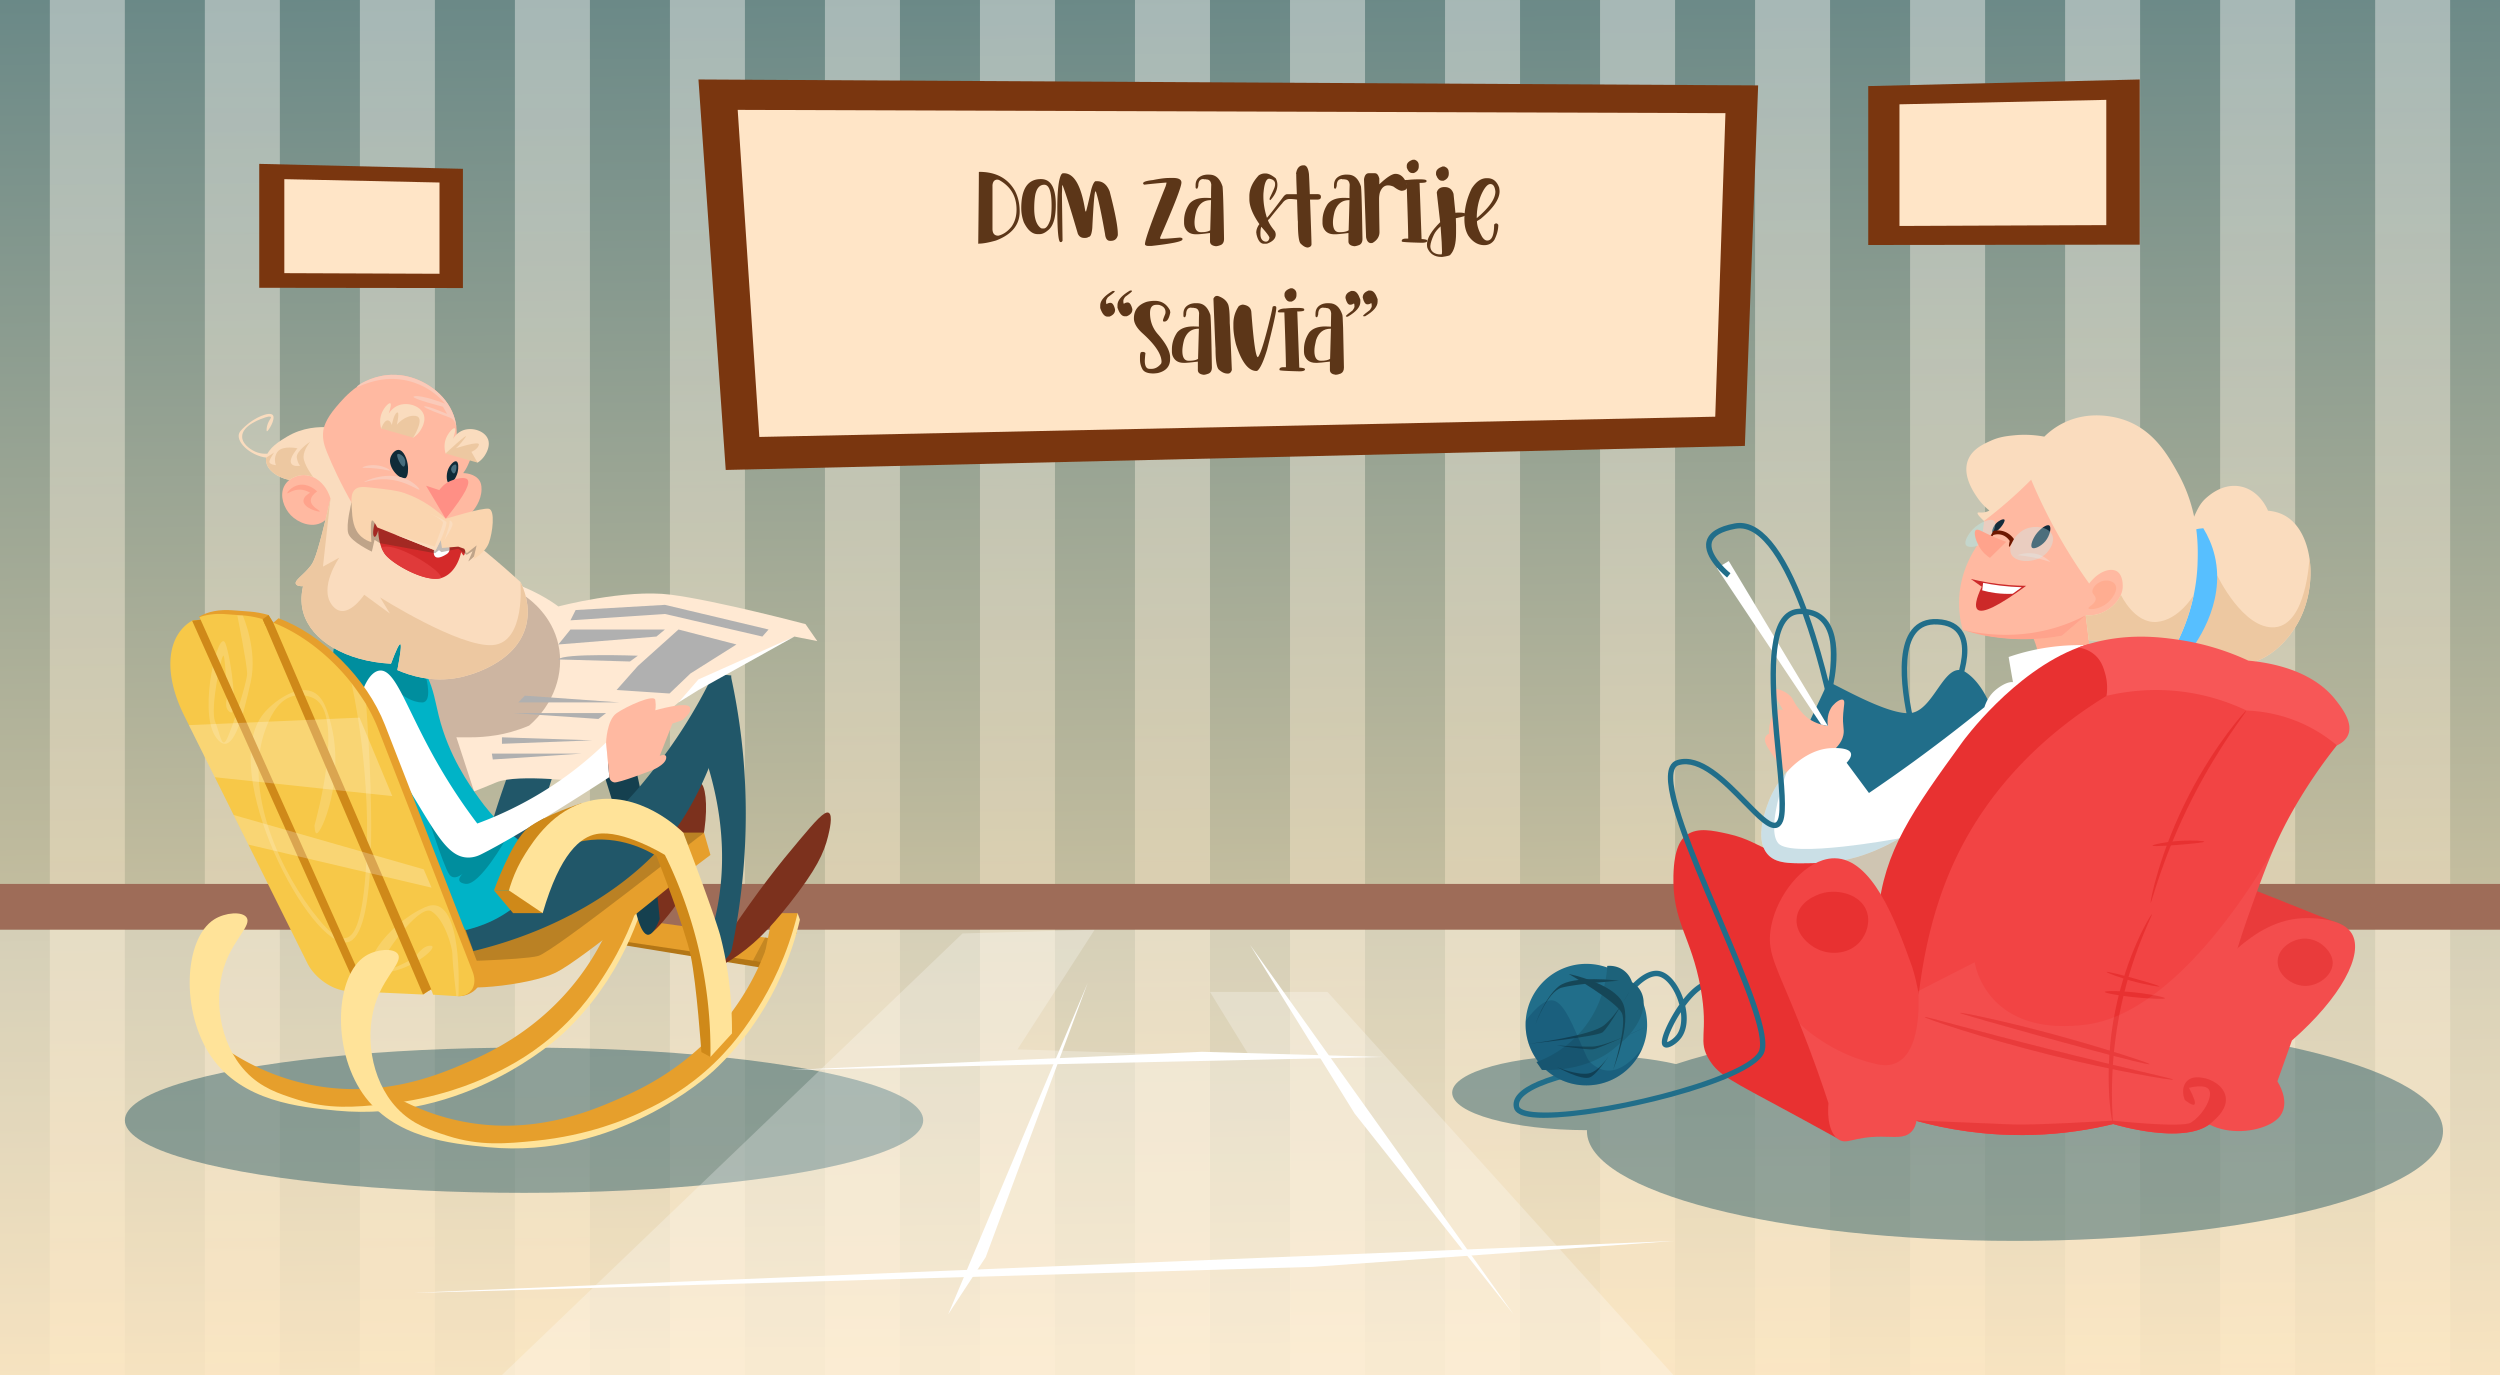<?xml version="1.0" encoding="UTF-8"?> <svg xmlns="http://www.w3.org/2000/svg" xmlns:xlink="http://www.w3.org/1999/xlink" id="Layer_2" data-name="Layer 2" viewBox="0 0 1400 770"><rect x="0" y="0" width="1400" height="770" fill="#333333" stroke="none"/><defs><linearGradient id="_Áåçûìÿííûé_ãðàäèåíò_50" x1="696.01" x2="704.09" y1="-51.86" y2="833.73" data-name="Áåçûìÿííûé ãðàäèåíò 50" gradientUnits="userSpaceOnUse"><stop offset="0" stop-color="#628485"></stop><stop offset="1" stop-color="#ffe0ae"></stop></linearGradient><linearGradient id="_Áåçûìÿííûé_ãðàäèåíò_30" x1="44.99" x2="52.94" y1="-44.94" y2="826.63" data-name="Áåçûìÿííûé ãðàäèåíò 30" gradientUnits="userSpaceOnUse"><stop offset="0" stop-color="#fff"></stop><stop offset="1" stop-color="#ffe0ae"></stop></linearGradient><linearGradient xlink:href="#_Áåçûìÿííûé_ãðàäèåíò_30" id="_Áåçûìÿííûé_ãðàäèåíò_30-2" x1="131.8" x2="139.75" data-name="Áåçûìÿííûé ãðàäèåíò 30"></linearGradient><linearGradient xlink:href="#_Áåçûìÿííûé_ãðàäèåíò_30" id="_Áåçûìÿííûé_ãðàäèåíò_30-3" x1="218.61" x2="226.57" data-name="Áåçûìÿííûé ãðàäèåíò 30"></linearGradient><linearGradient xlink:href="#_Áåçûìÿííûé_ãðàäèåíò_30" id="_Áåçûìÿííûé_ãðàäèåíò_30-4" x1="305.42" x2="313.38" data-name="Áåçûìÿííûé ãðàäèåíò 30"></linearGradient><linearGradient xlink:href="#_Áåçûìÿííûé_ãðàäèåíò_30" id="_Áåçûìÿííûé_ãðàäèåíò_30-5" x1="392.24" x2="400.19" y1="-44.94" y2="826.63" data-name="Áåçûìÿííûé ãðàäèåíò 30"></linearGradient><linearGradient xlink:href="#_Áåçûìÿííûé_ãðàäèåíò_30" id="_Áåçûìÿííûé_ãðàäèåíò_30-6" x1="479.05" x2="487" y1="-44.94" y2="826.63" data-name="Áåçûìÿííûé ãðàäèåíò 30"></linearGradient><linearGradient xlink:href="#_Áåçûìÿííûé_ãðàäèåíò_30" id="_Áåçûìÿííûé_ãðàäèåíò_30-7" x1="565.86" x2="573.81" y1="-44.94" y2="826.63" data-name="Áåçûìÿííûé ãðàäèåíò 30"></linearGradient><linearGradient xlink:href="#_Áåçûìÿííûé_ãðàäèåíò_30" id="_Áåçûìÿííûé_ãðàäèåíò_30-8" x1="652.67" x2="660.62" y1="-44.94" y2="826.63" data-name="Áåçûìÿííûé ãðàäèåíò 30"></linearGradient><linearGradient xlink:href="#_Áåçûìÿííûé_ãðàäèåíò_30" id="_Áåçûìÿííûé_ãðàäèåíò_30-9" x1="739.48" x2="747.44" y1="-44.94" y2="826.63" data-name="Áåçûìÿííûé ãðàäèåíò 30"></linearGradient><linearGradient xlink:href="#_Áåçûìÿííûé_ãðàäèåíò_30" id="_Áåçûìÿííûé_ãðàäèåíò_30-10" x1="826.29" x2="834.25" y1="-44.94" y2="826.63" data-name="Áåçûìÿííûé ãðàäèåíò 30"></linearGradient><linearGradient xlink:href="#_Áåçûìÿííûé_ãðàäèåíò_30" id="_Áåçûìÿííûé_ãðàäèåíò_30-11" x1="913.11" x2="921.06" y1="-44.94" y2="826.63" data-name="Áåçûìÿííûé ãðàäèåíò 30"></linearGradient><linearGradient xlink:href="#_Áåçûìÿííûé_ãðàäèåíò_30" id="_Áåçûìÿííûé_ãðàäèåíò_30-12" x1="999.92" x2="1007.87" y1="-44.94" y2="826.63" data-name="Áåçûìÿííûé ãðàäèåíò 30"></linearGradient><linearGradient xlink:href="#_Áåçûìÿííûé_ãðàäèåíò_30" id="_Áåçûìÿííûé_ãðàäèåíò_30-13" x1="1086.73" x2="1094.68" y1="-44.94" y2="826.63" data-name="Áåçûìÿííûé ãðàäèåíò 30"></linearGradient><linearGradient xlink:href="#_Áåçûìÿííûé_ãðàäèåíò_30" id="_Áåçûìÿííûé_ãðàäèåíò_30-14" x1="1173.54" x2="1181.49" y1="-44.94" y2="826.63" data-name="Áåçûìÿííûé ãðàäèåíò 30"></linearGradient><linearGradient xlink:href="#_Áåçûìÿííûé_ãðàäèåíò_30" id="_Áåçûìÿííûé_ãðàäèåíò_30-15" x1="1260.35" x2="1268.3" y1="-44.94" y2="826.63" data-name="Áåçûìÿííûé ãðàäèåíò 30"></linearGradient><linearGradient xlink:href="#_Áåçûìÿííûé_ãðàäèåíò_30" id="_Áåçûìÿííûé_ãðàäèåíò_30-16" x1="1347.16" x2="1355.12" data-name="Áåçûìÿííûé ãðàäèåíò 30"></linearGradient><style>.cls-3{fill:#ffb9a1}.cls-17{opacity:.4}.cls-21{fill:#216e8a}.cls-23,.cls-25,.cls-26{fill:#fff}.cls-28{fill:#154657}.cls-33{fill:#008e9e}.cls-34{fill:#f24444}.cls-36{fill:#c0f7ff;opacity:.33}.cls-37{fill:#fadcbe}.cls-40{fill:#7a360f}.cls-42{fill:#e83131}.cls-44{fill:#facab9}.cls-45{fill:#b0b0b0}.cls-47{fill:#edc8a1}.cls-48{fill:#5c3618}.cls-25{opacity:.17}.cls-51{fill:#ffa38c}.cls-53{fill:#aee9ff;opacity:.35}.cls-55{fill:#ffe5c7}.cls-56{fill:#cf8919}.cls-59{fill:#215769}.cls-60{fill:#ffe399}.cls-26{opacity:.24}.cls-66{fill:#132b3b}.cls-17{fill:#004157}.cls-68{fill:#e69f2c}.cls-70{fill:#7c311d}.cls-71{fill:#0f2b38}</style></defs><path id="_Ñëîé_2" d="M0 0h1400v770H0z" data-name="Ñëîé 2" style="fill:url(#_Áåçûìÿííûé_ãðàäèåíò_50)"></path><g id="_Ñëîé_3" data-name="Ñëîé 3"><path d="M27.91 0h42v770h-42z" style="fill:url(#_Áåçûìÿííûé_ãðàäèåíò_30);opacity:.4"></path><path d="M114.72 0h42v770h-42z" style="fill:url(#_Áåçûìÿííûé_ãðàäèåíò_30-2);opacity:.4"></path><path d="M201.54 0h42v770h-42z" style="fill:url(#_Áåçûìÿííûé_ãðàäèåíò_30-3);opacity:.4"></path><path d="M288.35 0h42v770h-42z" style="fill:url(#_Áåçûìÿííûé_ãðàäèåíò_30-4);opacity:.4"></path><path d="M375.16 0h42v770h-42z" style="opacity:.4;fill:url(#_Áåçûìÿííûé_ãðàäèåíò_30-5)"></path><path d="M461.97 0h42v770h-42z" style="fill:url(#_Áåçûìÿííûé_ãðàäèåíò_30-6);opacity:.4"></path><path d="M548.78 0h42v770h-42z" style="fill:url(#_Áåçûìÿííûé_ãðàäèåíò_30-7);opacity:.4"></path><path d="M635.59 0h42v770h-42z" style="fill:url(#_Áåçûìÿííûé_ãðàäèåíò_30-8);opacity:.4"></path><path d="M722.41 0h42v770h-42z" style="fill:url(#_Áåçûìÿííûé_ãðàäèåíò_30-9);opacity:.4"></path><path d="M809.22 0h42v770h-42z" style="fill:url(#_Áåçûìÿííûé_ãðàäèåíò_30-10);opacity:.4"></path><path d="M896.03 0h42v770h-42z" style="fill:url(#_Áåçûìÿííûé_ãðàäèåíò_30-11);opacity:.4"></path><path d="M982.84 0h42v770h-42z" style="fill:url(#_Áåçûìÿííûé_ãðàäèåíò_30-12);opacity:.4"></path><path d="M1069.65 0h42v770h-42z" style="fill:url(#_Áåçûìÿííûé_ãðàäèåíò_30-13);opacity:.4"></path><path d="M1156.46 0h42v770h-42z" style="fill:url(#_Áåçûìÿííûé_ãðàäèåíò_30-14);opacity:.4"></path><path d="M1243.28 0h42v770h-42z" style="fill:url(#_Áåçûìÿííûé_ãðàäèåíò_30-15);opacity:.4"></path><path d="M1330.09 0h42v770h-42z" style="fill:url(#_Áåçûìÿííûé_ãðàäèåíò_30-16);opacity:.4"></path></g><g id="_Ñëîé_4" data-name="Ñëîé 4"><path d="M0 520.63h1400V770H0z" style="opacity:.25;fill:#fff"></path><path d="M1128.39 571.95c-77.28 0-146 9.38-189.84 23.94-13.27-3.1-30.43-4.98-49.19-4.98-42.05 0-76.14 9.4-76.14 21s33.74 20.9 75.5 20.99c0 .17-.03.34-.03.52 0 33.95 107.32 61.48 239.7 61.48s239.7-27.52 239.7-61.48-107.32-61.48-239.7-61.48Z" class="cls-17"></path><ellipse cx="293.46" cy="627.33" class="cls-17" rx="223.54" ry="40.67"></ellipse><path d="M937.09 770 743.41 555.49h-65.82L700 591.91l-130.22-4.25L613 520.63l-74 2.11L281.1 770h655.99z" style="opacity:.26;fill:#fff"></path><path d="M700 529.09 847.57 736c-29.66-37.47-59.32-74.95-88.98-112.42-19.53-31.5-39.06-62.99-58.59-94.49Z" class="cls-23"></path><path d="M938.03 694.91S224.38 724 232.69 724 735 709.45 735 709.45l203.03-14.55Z" class="cls-23"></path><path d="M552 704c19.03-51.18 38.06-102.36 57.1-153.54L531 736c7-10.67 14-21.33 21-32Z" class="cls-23"></path><path d="m773.79 591.91-331.85 7.3c77.02-3.4 154.04-6.81 231.07-10.21l100.79 2.91Z" class="cls-23"></path><path d="M0 495h1400v25.63H0z" style="fill:#9e6c58"></path><path d="m977.13 249.71-570.72 13.47L391.13 44.5l593.43 3.32-7.43 201.89z" class="cls-40"></path><path d="m960.54 233.35-535.32 11.34-12.11-183.16 553.14 1.84-5.71 169.98z" class="cls-55"></path><path d="m1198.24 137-152.03.2V48.21l152.03-3.71V137z" class="cls-40"></path><path d="m1179.52 126.06-115.82.48V58.42l115.82-2.5v70.14z" class="cls-55"></path><path d="m145.17 161.16 114.07.15V94.54l-114.07-2.78v69.4z" class="cls-40"></path><path d="m159.22 152.96 86.9.35v-51.1l-86.9-1.88v52.63z" class="cls-55"></path><path d="M568.21 106.56c1.88 3.49 2.81 7.47 2.81 11.95 0 7.41-4.42 12.8-13.24 16.17-4.07 1.17-7.32 1.76-9.73 1.76 0 .09-.03.12-.12.12 0-.09-.03-.12-.12-.12.23-20.33.35-33.69.35-40.08l.23-.12c9.14 0 15.73 3.43 19.8 10.31Zm-9.14 25.43c2.72-.64 5.19-2.34 7.38-5.04 1.88-2.7 2.81-5.89 2.81-9.61 0-7.47-3.31-13.04-9.96-16.64-.35 0-.59-.03-.7-.12-1.67 0-2.61 1.05-2.81 3.16v24.38c0 2.58 1.08 3.87 3.28 3.87ZM591.24 114.82c0 7.35-1.52 12.13-4.57 14.3-1.55 1.32-3.05 1.99-4.45 1.99h-1.17c-2.99 0-5.57-2.23-7.73-6.68-.94-2.58-1.41-5.21-1.41-7.85 0-10.87 3.66-16.29 11.02-16.29 5.54 0 8.32 4.83 8.32 14.53Zm-8.21 13.01.59.12h.82c1.38 0 2.64-1.64 3.75-4.92.47-1.9.7-4.54.7-7.85 0-7.82-1.38-11.72-4.1-11.72-2.55 0-4.22 1.88-5.04 5.62-.38 2.11-.59 4.66-.59 7.62 0 5.65 1.29 9.38 3.87 11.13ZM595.75 97.01c5.77 0 9.76 6.94 11.95 20.86.12.38.23.59.35.59h.12c.53-1.73 1.49-5.83 2.93-12.3.76-2.72 1.55-4.31 2.34-4.69h.94c3.16 0 5.51 1.9 7.03 5.74 3.05 11.72 4.57 19.69 4.57 23.91v.59c-.53 2.11-1.82 3.16-3.87 3.16h-.47c-1.61 0-2.55-1.26-2.81-3.75-2.11-12.07-3.84-20.04-5.16-23.91h-.23c-.5 0-1.08 6.83-1.76 20.51-.32 3.28-.97 4.92-1.99 4.92-.56.38-1.2.59-1.99.59h-.59c-1.64 0-2.81-.79-3.52-2.34-4.07-13.97-6.91-23.03-8.55-27.19h-.12c0 .09-.03.21-.12.35 0 1.32-.03 2.84-.12 4.57l.35 26.13c-.12.35-.35.62-.7.82h-.47c-1.17 0-1.76-6.24-1.76-18.75 0-10.05.73-16.41 2.23-19.1.32-.38.59-.62.82-.7h.59ZM656.8 99.64c3.19 0 4.8.85 4.8 2.58 0 2.4-3.96 12.6-11.84 30.59-.09.26-.12.53-.12.82l.7.12h.23c1.52 0 4.89-.23 10.08-.7h.23c.85.12 1.29.32 1.29.59v.47c0 1.11-5.83 2.34-17.46 3.63h-1.41c-1.14 0-1.85-.26-2.11-.82v-.23c0-2.34 3.87-13.18 11.6-32.46.32-1.08.47-1.73.47-1.99h-.12c-4.22.32-8.29.7-12.19 1.17h-.23c-.29-.15-.47-.38-.59-.7 0-.88 1.85-1.49 5.51-1.88 3.9-.79 6.94-1.17 9.14-1.17h1.99ZM677.25 97.8c3.43 0 5.83 2.11 7.27 6.33.32 0 .64 9.87.94 29.65 0 1.7-.59 2.84-1.76 3.4-1.2.47-2.14.7-2.81.7-2.2-.26-3.28-1.17-3.28-2.7v-4.69c-3.72.47-6.06.7-7.03.7h-.94c-3.25 0-5.36-1.49-6.33-4.45-.15-.73-.23-1.32-.23-1.76v-1.29c0-3.4.97-6.56 2.93-9.49 1.88-2.26 4.89-3.4 9.02-3.4.67 0 1.73.03 3.16.12v-1.76c0-1.61.03-3.52.12-5.74-.21-1.96-1.14-2.93-2.81-2.93 0-.09-.23-.12-.7-.12h-.7c-.09 0-.12-.03-.12-.12-1.96 0-2.93 1.29-2.93 3.87-.26 1.03-.5 1.52-.7 1.52H670c-.32-.12-.47-.41-.47-.82v-1.17c0-2.72 1.41-4.57 4.22-5.51.94-.23 1.67-.35 2.23-.35h1.29Zm-4.8 32.22h.35c2.2 0 3.84-.35 4.92-1.05l.47-16.88h-.23c-3.96 0-6.65 2.11-8.09 6.33-.62 2.43-.94 4.48-.94 6.09 0 3.66 1.17 5.51 3.52 5.51ZM730.1 92.55c1.58 0 2.55 1.67 2.93 5.04.15 2.96.32 6.65.47 11.13h4.22c1.32 0 1.99.47 1.99 1.41v.23c0 .94-.67 1.41-1.99 1.41h-4.1c.56 15.09.82 23.41.82 24.96 0 1-.67 1.61-1.99 1.88h-.12c-1.23 0-2.61-.79-4.1-2.34-.94-1.23-1.41-5.33-1.41-12.3-.09-.03-.23-4.07-.47-12.19-1.49-.23-2.84-.35-4.1-.35-1.7 0-3.11.82-4.22 2.46-1.08 1.17-3.52 4.1-7.27 8.79-.12 0-.35.23-.7.7.53 1.55 1.82 3.6 3.87 6.09.32.7.47 1.32.47 1.88 0 2.17-1.55 3.84-4.69 5.04-.41.09-.76.12-1.05.12h-.82c-1.99 0-3.4-1.79-4.22-5.39a3 3 0 0 0-.12-.82c0-1.61.59-3.22 1.76-4.8-3.75-5.39-5.62-10.05-5.62-13.95v-1.64c0-4.04 1.76-7.94 5.27-11.72 1.11-.7 2.2-1.05 3.28-1.05h.59c1.52 0 3.4.91 5.62 2.7.62 1.14.94 2.34.94 3.63 0 2.84-1.29 5.71-3.87 8.55h-.23c-.15 0-.23-.09-.23-.23v-.82c1.88-3.9 2.81-6.01 2.81-6.33.15-.35.23-.88.23-1.64 0-1.58-1.08-2.58-3.28-2.93-1.64 0-2.7 2.46-3.16 7.38-.09.76-.12 1.58-.12 2.46 0 3.9.67 7.91 1.99 12.07 1.26-1.32 4.31-5.24 9.14-11.72.79-1.03 1.52-1.52 2.23-1.52h5.39c-.23-5.68-.35-9.43-.35-11.25l-.12-.23c.5-3.13 1.9-4.69 4.22-4.69h.12Zm-24.25 38.32v.35c0 1.96.67 3.25 1.99 3.87.5.15.85.23 1.05.23 1.05 0 1.73-.7 1.99-2.11 0-.73-1.52-2.81-4.57-6.21-.32.91-.47 2.2-.47 3.87ZM754.77 97.8c3.43 0 5.83 2.11 7.27 6.33.32 0 .64 9.87.94 29.65 0 1.7-.59 2.84-1.76 3.4-1.2.47-2.14.7-2.81.7-2.2-.26-3.28-1.17-3.28-2.7v-4.69c-3.72.47-6.06.7-7.03.7h-.94c-3.25 0-5.36-1.49-6.33-4.45-.15-.73-.23-1.32-.23-1.76v-1.29c0-3.4.97-6.56 2.93-9.49 1.88-2.26 4.89-3.4 9.02-3.4.67 0 1.73.03 3.16.12v-1.76c0-1.61.03-3.52.12-5.74-.21-1.96-1.14-2.93-2.81-2.93 0-.09-.23-.12-.7-.12h-.7c-.09 0-.12-.03-.12-.12-1.96 0-2.93 1.29-2.93 3.87-.26 1.03-.5 1.52-.7 1.52h-.35c-.32-.12-.47-.41-.47-.82v-1.17c0-2.72 1.41-4.57 4.22-5.51.94-.23 1.67-.35 2.23-.35h1.29Zm-4.8 32.22h.35c2.2 0 3.84-.35 4.92-1.05l.47-16.88h-.23c-3.96 0-6.65 2.11-8.09 6.33-.62 2.43-.94 4.48-.94 6.09 0 3.66 1.17 5.51 3.52 5.51ZM769.95 97.01c1.05 0 1.85.85 2.34 2.58.09 0 .12.23.12.7v2.93c4.13-3.9 7.15-5.86 9.02-5.86 2.99 0 5.16 2.08 6.56 6.21.09.09.12.38.12.82 0 1.41-1.03 2.23-3.05 2.46-1.08 0-2.64-.79-4.69-2.34-1.11-.47-2.14-.7-3.05-.7-2.08 0-3.6 1.32-4.57 3.98-.32 1.14-.47 2.4-.47 3.75 0 3.72.09 9.84.23 18.4 0 2.55-1.29 4.57-3.87 6.09l-.82.12c-1.44 0-2.37-1.08-2.81-3.28l-1.17-32.46c.35-2.26 1.23-3.4 2.7-3.4h3.4Z" class="cls-48"></path><path d="M795.76 100.44c2.05.03 3.08.29 3.08.76v.44c0 .53-1.32.79-3.96.79l.09.44 1.11 31c2.11.12 3.19.41 3.19.88v.09c0 .73-1.08 1.11-3.19 1.11-7.32-.18-10.99-.41-10.99-.67l-.12-.21v-.12c0-.88.76-1.32 2.31-1.32h1.32v-.12c0-3.6-.29-13.8-.88-30.56h-2.87c-.38 0-.64-.15-.76-.44v-.32c.7-.94 2.11-1.44 4.28-1.44a58.1 58.1 0 0 1 5.95-.32h1.44Zm-1.26-7.92v.76c0 1.67-.94 2.9-2.75 3.63h-.88c-1.29 0-2.26-.94-2.99-2.84-.06-.12-.09-.35-.09-.79v-.44c0-1.46 1.11-2.61 3.4-3.4h1c1.52.56 2.31 1.61 2.31 3.08Z" class="cls-48"></path><path d="m813.98 108.61 1.05 10.55 1.41-.12h.59c2.31 0 3.69.32 4.1.94v.23c0 .56-1.96 1.23-5.86 1.99.09 1.67.12 2.93.12 3.75v4.69c0 5.77-1.05 9.76-3.16 11.95 0 .44-1.52.85-4.57 1.29h-.47c-3.81 0-6.42-1.67-7.85-5.04-.15-.59-.23-1.14-.23-1.64v-.47c0-3.31 2.46-7.41 7.38-12.3l-1.88-16.41v-.35c.59-1.96 2.02-2.93 4.34-2.93 2.61 0 4.28 1.29 5.04 3.87Zm-9.37 33.63c.62.15 1.29.23 1.99.23h.59c.23 0 .35-.5.35-1.52 0-2.4-.26-7.15-.82-14.18-1.82 1.64-3.08 3.22-3.75 4.69-1.2 2.58-1.88 4.69-1.99 6.33 0 2.26 1.2 3.75 3.63 4.45Zm6.71-45.73v.82c0 1.79-.97 3.08-2.93 3.87h-.94c-1.35 0-2.4-1.03-3.16-3.05-.09-.09-.12-.38-.12-.82v-.47c0-1.58 1.2-2.78 3.63-3.63h1.05c1.64.62 2.46 1.7 2.46 3.28Z" class="cls-48"></path><path d="M832.97 99.79c3.11 0 5.3 1.76 6.56 5.27.15.94.23 1.64.23 2.11 0 4.34-3.52 9.46-10.55 15.35-1.35.85-2.05 1.29-2.11 1.29 0 2.49.97 5.45 2.93 8.91.91 1.32 1.85 1.99 2.81 1.99 2.58 0 3.87-2.96 3.87-8.91.38-.47.76-.7 1.17-.7.44 0 .82.26 1.17.82 0 2.72-.73 5.54-2.23 8.44-1.38 1.96-3.25 2.93-5.62 2.93-3.49 0-6.45-1.76-8.91-5.27-1.49-2.46-2.23-5.57-2.23-9.26 0-5.92 1.38-11.66 4.1-17.23 2.49-3.84 5.27-5.74 8.32-5.74h.47Zm4.45 7.5c-.29-2.81-1.23-4.22-2.81-4.22s-3.34 2.02-5.16 6.09c-1.64 3.87-2.46 8.2-2.46 13.01 6.94-5.86 10.43-10.81 10.43-14.88ZM616.12 172.52v-1.41c0-2.75 2.34-5.48 7.03-8.2h.82c.15 0 .23.09.23.23v.23c-.26.38-1.52 1.41-3.75 3.05-.7.94-1.05 1.67-1.05 2.23 0 1.08.12 1.64.35 1.64.64-.47 1.35-.7 2.11-.7 1.11 0 1.99 1.26 2.58 3.75v.23c0 1.67-1.05 2.9-3.16 3.75h-1.05c-1.67 0-3.02-1.61-4.1-4.8Zm9.67-.2v-1.41c0-2.75 2.34-5.48 7.03-8.2h.82c.15 0 .23.09.23.23v.23c-.26.38-1.52 1.41-3.75 3.05-.7.94-1.05 1.67-1.05 2.23 0 1.08.12 1.64.35 1.64.64-.47 1.35-.7 2.11-.7 1.11 0 1.99 1.26 2.58 3.75v.23c0 1.67-1.05 2.9-3.16 3.75h-1.05c-1.67 0-3.02-1.61-4.1-4.8ZM655.15 173.75l.23 1.17c-.67 3.43-1.76 5.16-3.28 5.16h-.12c-.41 0-.64-.12-.7-.35v-.47c0-.26.44-1.44 1.29-3.52.09-.44.12-.73.12-.94 0-1.9-1.03-3.19-3.05-3.87-.29-.15-.73-.23-1.29-.23h-.82c-2.34 0-3.52 1.52-3.52 4.57 0 4.72 1.55 8.79 4.69 12.19 4.37 5.07 6.56 9.29 6.56 12.66v.94c0 4.13-2.31 6.74-6.91 7.85-1.08.15-1.9.23-2.46.23-3.43 0-5.54-.94-6.33-2.81-.79-1.55-1.17-3.25-1.17-5.04v-1.17c0-1.96.26-2.93.82-2.93.15-.09.29-.12.47-.12h.59c.79.18 1.17.47 1.17.82-.15.97-.26 2.34-.35 4.1 0 2.52.62 4.01 1.88 4.45.41.09.76.12 1.05.12h.82c1.99 0 3.78-.97 5.39-2.93.15-.5.23-.82.23-.94 0-4.34-3.6-9.73-10.78-16.17-3.13-2.87-4.69-5.6-4.69-8.2 0-4.57 2.34-7.65 7.03-9.26 1.49-.38 3.05-.59 4.69-.59 3.75 0 6.56 1.76 8.44 5.27ZM670.44 169.8c3.43 0 5.83 2.11 7.27 6.33.32 0 .64 9.87.94 29.65 0 1.7-.59 2.84-1.76 3.4-1.2.47-2.14.7-2.81.7-2.2-.26-3.28-1.17-3.28-2.7v-4.69c-3.72.47-6.06.7-7.03.7h-.94c-3.25 0-5.36-1.49-6.33-4.45-.15-.73-.23-1.32-.23-1.76v-1.29c0-3.4.97-6.56 2.93-9.49 1.88-2.26 4.89-3.4 9.02-3.4.67 0 1.73.03 3.16.12v-1.76c0-1.61.03-3.52.12-5.74-.21-1.96-1.14-2.93-2.81-2.93 0-.09-.23-.12-.7-.12h-.7c-.09 0-.12-.03-.12-.12-1.96 0-2.93 1.29-2.93 3.87-.26 1.03-.5 1.52-.7 1.52h-.35c-.32-.12-.47-.41-.47-.82v-1.17c0-2.72 1.41-4.57 4.22-5.51.94-.23 1.67-.35 2.23-.35h1.29Zm-4.8 32.22h.35c2.2 0 3.84-.35 4.92-1.05l.47-16.88h-.23c-3.96 0-6.65 2.11-8.09 6.33-.62 2.43-.94 4.48-.94 6.09 0 3.66 1.17 5.51 3.52 5.51ZM681.98 165.73c2.7.91 4.54 2.31 5.51 4.22.79 1.17 1.17 4.89 1.17 11.13.09.12.47 8.82 1.17 26.13-.44 1.32-1.14 1.99-2.11 1.99h-.35c-1.55 0-3.11-.7-4.69-2.11-1.32-1-1.99-5.07-1.99-12.19-.09-.38-.47-9.61-1.17-27.66.53-1.03 1.14-1.52 1.88-1.52h.59ZM700.79 175.28c1.26 16.49 2.46 24.73 3.63 24.73 1.23-1.26 3.13-7 5.74-17.23 1.64-6.56 2.46-10.2 2.46-10.9.32-.32.64-.47.94-.47h.23c.62 0 .94.32.94.94 0 2.26-1.73 10.08-5.16 23.44-1.82 6.04-3.52 9.9-5.16 11.6l-.59.35h-.23c-4.51 0-8.32-5.01-11.48-15-.94-3.84-1.41-7.09-1.41-9.73v-1.64c0-3.69 1.03-7.03 3.05-9.96.91-.56 1.67-.82 2.34-.82 3.13.44 4.69 2.02 4.69 4.69ZM727.28 172.44c2.05.03 3.08.29 3.08.76v.44c0 .53-1.32.79-3.96.79l.09.44 1.11 31c2.11.12 3.19.41 3.19.88v.09c0 .73-1.08 1.11-3.19 1.11-7.32-.18-10.99-.41-10.99-.67l-.12-.21v-.12c0-.88.76-1.32 2.31-1.32h1.32v-.12c0-3.6-.29-13.8-.88-30.56h-2.87c-.38 0-.64-.15-.76-.44v-.32c.7-.94 2.11-1.44 4.28-1.44a58.1 58.1 0 0 1 5.95-.32h1.44Zm-1.26-7.92v.76c0 1.67-.94 2.9-2.75 3.63h-.88c-1.29 0-2.26-.94-2.99-2.84-.06-.12-.09-.35-.09-.79v-.44c0-1.46 1.11-2.61 3.4-3.4h1c1.52.56 2.31 1.61 2.31 3.08Z" class="cls-48"></path><path d="M744.39 169.8c3.43 0 5.83 2.11 7.27 6.33.32 0 .64 9.87.94 29.65 0 1.7-.59 2.84-1.76 3.4-1.2.47-2.14.7-2.81.7-2.2-.26-3.28-1.17-3.28-2.7v-4.69c-3.72.47-6.06.7-7.03.7h-.94c-3.25 0-5.36-1.49-6.33-4.45-.15-.73-.23-1.32-.23-1.76v-1.29c0-3.4.97-6.56 2.93-9.49 1.88-2.26 4.89-3.4 9.02-3.4.67 0 1.73.03 3.16.12v-1.76c0-1.61.03-3.52.12-5.74-.21-1.96-1.14-2.93-2.81-2.93 0-.09-.23-.12-.7-.12h-.7c-.09 0-.12-.03-.12-.12-1.96 0-2.93 1.29-2.93 3.87-.26 1.03-.5 1.52-.7 1.52h-.35c-.32-.12-.47-.41-.47-.82v-1.17c0-2.72 1.41-4.57 4.22-5.51.94-.23 1.67-.35 2.23-.35h1.29Zm-4.81 32.22h.35c2.2 0 3.84-.35 4.92-1.05l.47-16.88h-.23c-3.96 0-6.65 2.11-8.09 6.33-.62 2.43-.94 4.48-.94 6.09 0 3.66 1.17 5.51 3.52 5.51ZM761.79 167.72v1.41c0 2.75-2.34 5.48-7.03 8.2h-.82c-.15 0-.23-.09-.23-.23v-.23c.26-.38 1.52-1.41 3.75-3.05.7-.94 1.05-1.67 1.05-2.23 0-1.08-.12-1.64-.35-1.64-.64.47-1.35.7-2.11.7-1.11 0-1.99-1.26-2.58-3.75v-.23c0-1.67 1.05-2.9 3.16-3.75h1.05c1.67 0 3.02 1.61 4.1 4.8Zm9.67-.21v1.41c0 2.75-2.34 5.48-7.03 8.2h-.82c-.15 0-.23-.09-.23-.23v-.23c.26-.38 1.52-1.41 3.75-3.05.7-.94 1.05-1.67 1.05-2.23 0-1.08-.12-1.64-.35-1.64-.64.47-1.35.7-2.11.7-1.11 0-1.99-1.26-2.58-3.75v-.23c0-1.67 1.05-2.9 3.16-3.75h1.05c1.67 0 3.02 1.61 4.1 4.8Z" class="cls-48"></path></g><g id="_Ñëîé_1" data-name="Ñëîé 1"><path d="M933.28 586.66c-.84 0-1.38-.3-1.71-.58-.68-.58-2.49-2.11 1.93-11.55 1.74-3.71 4.15-7.97 6.93-11.92-.32-1.19-.71-2.4-1.18-3.61-2.54-6.59-6.63-11.38-10.41-12.2-7.29-1.6-20.67 11.31-31.09 38.33l-2.84-1.1c10-25.93 24.22-42.46 34.58-40.21 4.83 1.05 9.66 6.45 12.6 14.08.21.54.41 1.1.6 1.67 5.1-6.42 11.1-11.3 16.53-10.35 4.52.79 8.22 5.58 11.01 14.24l-2.9.93c-2.37-7.39-5.36-11.6-8.63-12.17-3.18-.56-7.53 2.15-12.24 7.64a64.73 64.73 0 0 0-2.72 3.42c1.37 6.1 1.3 12.94-2.15 17.78-1.98 2.78-5.49 5.27-7.82 5.56-.17.02-.33.03-.47.03Zm7.99-19.83c-4.66 7.17-7.68 14.45-7.63 16.73 1.13-.31 3.73-1.86 5.45-4.26 2.09-2.94 2.82-7.45 2.18-12.47ZM1013.8 403.08s9.39-19.74 9.78-21.1c.38-1.37 35.18 20.3 47.74 17.08 12.56-3.22 18.18-30.38 29.84-22.39 11.66 8 16.18 26.41 16.18 26.41l-51.77 69.17-51.77-12.83v-56.34Z" class="cls-21"></path><path d="M1285.31 351.33c-2.36 3.68-12.63 19.69-31.48 20.98-14.12.98-24.56-6.91-29.64-11.81a41.682 41.682 0 0 1-3.2-3.42c-.82-.99-12.07-14.93-9.48-32.15 1.23-8.23 4-6.42 13.87-28.1 4.74-10.42 5.75-14.43 10.84-18.62 2.1-1.74 9.32-7.67 18.62-5.76 10.54 2.17 14.87 12.6 15.23 13.54 3.18.27 6.95 1.12 10.5 3.39 6.9 4.4 11.18 13.01 12.7 23.01 1.91 12.64-.62 27.49-7.96 38.94Z" class="cls-37"></path><path d="M1285.31 351.33c-2.36 3.68-12.63 19.69-31.48 20.98-14.12.98-24.56-6.91-29.64-11.81l17.45-38.27s14.65 30.7 32.42 29.02c17.59-1.66 19.19-38.11 19.22-38.85 1.91 12.63-.62 27.48-7.96 38.93Z" class="cls-47"></path><path d="m1080.83 455.26-30.13 4.57-26.74 26.41 28.43 39.37 28.44-38.36v-31.99z" style="fill:#cfc5b2"></path><path d="M1024.46 422.59c3.86-3.83 6.84-6.42 7.79-10.83.8-3.75-.61-4.82-.04-12.23.36-4.6 1.11-6.93 0-7.62-1.3-.8-4.15 1.27-5.71 3.05-3.55 4.02-3.17 9.51-2.92 11.55-1.11-.14-2.35-.38-3.68-.76-3.17-.91-5.38-2.22-6.09-2.67-3.11-1.93-4.91-4.19-6.6-6.35-3.33-4.24-2.68-5.22-5.08-7.36-3.32-2.97-8.09-4.23-9.01-3.05-.52.67.7 2.95 3.17 7.49.89 1.63 1.65 2.95 2.16 3.81-.52-.2-1.29-.41-2.16-.25-3.08.57-4.43 5.29-4.95 7.11-.39 1.37-.84 3.55-.63 6.35-.67.3-1.55.83-2.03 1.78-1.07 2.09.49 4.86 2.03 7.24 5.31 8.2 7.97 12.3 11.76 13.41 7.89 2.32 16.04-4.75 22.01-10.66Z" class="cls-3"></path><path d="M1029.04 637.56c-.16-.09-.34-.18-.51-.28 0 0 0 .01-.01 0-4.51-2.5-11-6.07-18.91-10.38-2.38-1.29-4.87-2.65-7.49-4.06-32.91-17.81-39.4-20.62-44.69-28.95-7.24-11.4-.29-14.32-5.08-40.62-5.3-29.16-15.88-36.77-15.23-62.97.39-15.58 4.32-20.56 7.62-22.85 6.07-4.22 14.36-2.39 22.85-.51 11.9 2.63 16.01 6.54 25.9 10.16 6.32 2.31 15.32 4.61 27.2 4.65 1.38.01 2.81-.02 4.29-.08-1.89 6.6-3.19 12.76-4.06 18.4-1.68 10.73-1.81 19.62-1.52 26.28.09 2.06.22 4.05.4 5.96 1.95 21.82 8.96 34.55 11.56 56.82.31 2.77.58 5.71.74 8.82.91 17.05-1.25 30.99-3.05 39.61Z" class="cls-42"></path><path d="M1132.29 392.29c.13 18.94-33.56 57.15-68.55 77.17 0 0-.01 0-.02.01-7.31 4.18-14.69 7.58-21.82 9.83-11.81 3.73-21.75 3.96-27.77 4.06-11.76.18-19.38.31-24.03-4.74-7.54-8.18-1.78-23.93 0-28.77 2.33-6.38 5.98-12.41 10.47-17.43h.01c6.62-7.42 15.06-12.62 23.7-13.39.96-.08 10.91-.88 12.19 2.71.61 1.71-.92 3.86-2.37 5.41 4.17 5.65 8.35 11.28 12.52 16.93a965.75 965.75 0 0 0 25.06-17.6c14.01-10.2 27.2-20.39 39.61-30.47.67-2.15 2.26-6.19 6.09-9.49.68-.58 7.36-6.23 11.51-4.06 3.33 1.75 3.37 7.67 3.39 9.82Z" class="cls-23"></path><path d="M1063.72 469.47c-7.31 4.18-14.69 7.58-21.82 9.83-11.81 3.73-21.75 3.96-27.77 4.06-11.76.18-19.38.31-24.03-4.74-7.54-8.18-1.78-23.93 0-28.77 2.33-6.38 5.98-12.41 10.47-17.43-.27.74-11.9 31.4-4.72 39.83 7.2 8.43 66.51-2.54 67.86-2.78Z" style="fill:#068;opacity:.21"></path><path d="M1135.68 351.67c1.64 2.65 3.58 6.4 4.91 11.17a42.55 42.55 0 0 1 1.52 9.31c9.45-2.21 18.9-4.43 28.35-6.64-.35-3.48-.72-6.99-1.11-10.52-.38-3.45-.77-6.86-1.17-10.26-.28-1.91-.68-4.51-1.18-7.62-10.44 4.85-20.88 9.7-31.32 14.56Z" style="fill:#ffb196"></path><path d="M1223.36 299.53c3.39-2.75 7.42-3.53 10.49-3.72 2.63 4.31 5.01 9.5 6.43 15.57 6.41 27.42-11.91 50.99-15.57 55.52-1.88-.7-4.42-1.97-6.43-4.4-4.64-5.59-2.77-12.83-1.35-23.7 3.31-25.45-.77-33.42 6.43-39.27Z" style="fill:#57bfff"></path><path d="m1167.92 344.56-13.2 11.43a120.49 120.49 0 0 1-23.61 1.78 121.06 121.06 0 0 1-31.99-5.08c-1.2-4.34-2.22-9.96-2.03-16.5.49-16.99 8.76-29.2 12.7-34.28.51-3.81 1.02-7.62 1.52-11.43.98-.99 2.51-2.57 4.32-4.57 9.91-10.97 11.26-15.95 18.03-20.57 4.21-2.87 7.34-5.01 11.17-4.57 9.46 1.08 8.48 16.17 21.33 28.69 12.89 12.56 23.94 7.17 31.99 19.55 4.26 6.55 7.34 17.54 2.29 26.15-5.39 9.19-18.78 13.57-32.5 9.39Z" class="cls-3"></path><path d="M1137.96 306.72c-1.22-1.07.44-5.1 2.29-7.62 2.15-2.94 5.99-5.77 7.36-4.82 1.39.95.34 5.78-2.29 8.89-2.27 2.68-6.16 4.61-7.36 3.55ZM1122.47 290.98c.59.63-.92 3-2.03 4.32-1.43 1.7-3.85 3.59-4.57 3.05-.69-.52.14-3.26 1.78-5.08 1.63-1.81 4.24-2.91 4.82-2.29Z" class="cls-66"></path><path d="M1103.68 324.24c6.21 1.5 13.3 2.76 21.16 3.39 3.42.27 6.7.4 9.82.42-15.45 11.35-24.54 15.78-27.25 13.29-1.69-1.56-.9-5.82 2.37-12.78l-6.09-4.32Z" style="fill:#cc2929"></path><path d="M1230.64 315.61c-.23 6.32-1.03 12.21-2.15 17.6-2.55 12.26-6.83 22.01-10.29 28.61l-48.5-3.3c-.57-4.65-1.13-9.31-1.7-13.96 1.76.14 4.72.16 8.04-1.02 4.68-1.66 9.59-5.5 11.66-10.45.67-1.58 1.05-3.27 1.04-5.04-.01-1.04-.03-6.16-3.3-8.12-3.63-2.17-10.36.08-15.49 6.86a298.72 298.72 0 0 1-32.5-58.15 249.007 249.007 0 0 1-26.41 23.1c-3.38-3.13-3.8-4.18-3.55-4.57.29-.46 1.49.06 3.55-.25 1.35-.2 2.4-.67 3.05-1.02a33.45 33.45 0 0 1-6.86-7.36c-2.16-3.18-8.51-12.51-5.08-21.07 2.41-5.99 8.45-8.74 12.7-10.66 4.86-2.2 9.05-2.64 13.2-3.05 4.02-.39 9.81-.53 16.76.76 2.39-2.35 6.24-5.61 11.68-8.12 14.88-6.89 29.31-2.53 33.01-1.27 16.73 5.71 24.69 20.03 30.21 29.96 11.77 21.17 11.25 41.53 10.92 50.53Z" class="cls-37"></path><path d="M1148.22 314.72c-1.06-1.1-2.57-2.36-4.59-3.34-6.13-2.98-12.26-1.05-13.92-.47 3.22.27 6.86.77 10.79 1.65 2.82.63 5.4 1.38 7.72 2.16Z" class="cls-44"></path><path d="M1180.02 325.09c.46.04 3.4.27 4.57 2.37 1.71 3.06-1.62 7.8-4.4 10.16-4.36 3.7-10.28 3.97-10.66 3.05-.36-.85 4.13-2.49 4.06-5.42-.04-1.8-1.76-2.15-1.86-3.89-.17-2.82 4.01-6.61 8.29-6.26Z" style="fill:#ffad91"></path><path d="M1134.49 296.15c5.11-2.12 12.73-1.17 14.73 3.39 1.69 3.85-1.34 8.73-4.23 11.17-5.75 4.85-16.18 4.46-18.62-.17-2.18-4.15 1.97-11.83 8.12-14.39ZM1116.72 291.74c-1.85-1.88-8.14.78-11.85 4.57-2.43 2.48-5.31 7.04-3.89 8.97 1.48 2.02 7.43.83 11.17-2.2 4.1-3.32 6.37-9.52 4.57-11.34Z" class="cls-36"></path><path d="M1127 303.38c-.36.73-1.48 2.93-1.86 2.79-.37-.13.11-2.39.3-3.22-.33-.51-1.97-2.96-5.12-3.6a7.8 7.8 0 0 0-4.1.3c-1.16 1.57-1.83 2.3-1.99 2.2-.14-.08.07-.75.63-1.99.47-.85.93-1.69 1.4-2.54 1.03-.24 3.07-.55 5.46.13 3.6 1.03 5.54 3.63 6.09 4.44-.27.49-.54.99-.8 1.48Z" style="fill:#6e1800"></path><path d="M1114.35 312.4c-1.58-1.02-4.19-3.03-6.09-6.43-1.61-2.88-3.35-7.9-1.78-9.14 1.22-.97 3.63 1.1 11.17 4.32 2.5 1.07 4.57 1.83 5.84 2.29-3.05 2.99-6.09 5.98-9.14 8.97Z" class="cls-51"></path><path d="M1132.16 328.86c-3.74-.12-7.79-.4-12.1-.93-3.38-.42-6.56-.94-9.52-1.52l-.51 4.19c2.17.6 4.68 1.16 7.49 1.52 3.63.47 6.88.52 9.61.38 1.68-1.21 3.36-2.43 5.04-3.64Z" class="cls-23"></path><path d="m1168.01 344.56-13.29 11.43c-5.74 1.07-10.7 1.55-14.56 1.78-3.13.18-12.55.61-23.7-1.02-2.56-.37-5.56-.81-9.48-1.82-3.17-.82-7.84-2.23-7.87-2.24 11.62 2.68 31.17 5.28 52.98-1.52a94.806 94.806 0 0 0 15.91-6.6Z" class="cls-51"></path><path d="M1175.96 361.82c-7.01-.66-15.9-.89-26.07.34a121.574 121.574 0 0 0-25.05 5.76c.65 3.92 1.32 7.87 2.03 11.85.44 2.5.9 4.98 1.35 7.45l48.75-13.54-1.02-11.85Z" class="cls-23"></path><path d="M1164.11 362.5c-36.7 13.75-65 52.81-65 52.81-27.72 38.26-44.3 61.14-47.4 96.82-3.27 37.71 9.03 83.78 25.05 85.31 17.08 1.63 16.75-49.42 65.68-114.43 33.13-44.02 65.47-63.39 59.58-91.41-1.78-8.46-8.97-26.84-23.02-30.47-6.26-1.62-11.85.21-14.9 1.35ZM1308.33 516.7c-2.9 4.24-5.98 8.04-9.17 11.45-6.99 7.46-14.48 12.94-21.76 16.6-11.38 5.72-22.19 7-29.65 4.5-1.87-.63-3.52-1.49-4.93-2.58-1.17-.91-2.22-2.02-3.14-3.3-2.48-3.45-4.04-8.19-4.63-13.76-1.15-10.84 1.4-24.83 8.1-38.8 5.48 2.16 10.97 4.33 16.45 6.49l4.4 1.75c3.04 1.2 6.07 2.41 9.11 3.62 10.91 4.34 21.83 8.68 32.72 13.05.83.34 1.66.66 2.49 1Z" class="cls-42"></path><path d="M1283.45 582.72c-2.71 7.62-5.41 15.23-8.12 22.85.73 1.13 6.41 10.22 2.54 17.77-.74 1.44-2.35 3.85-6.6 6.09-8.37 4.42-22.9 6.05-34.08.25-1.03-.53-2.02-1.12-2.99-1.78-1.15-.78-2.21-1.65-3.21-2.58-2.59-2.42-4.68-5.3-6.32-8.5-.81-1.57-1.5-3.23-2.09-4.95-5.18-14.89-2.69-34.42 2.99-47.96 3.7-8.82 8.75-15.12 14.13-20.57 2.38-2.41 4.8-4.64 7.2-6.86 1.86-1.72 3.91-3.6 6.15-5.52 9.45-8.11 22.32-16.98 39.04-16.82 2.53.02 8.26.08 13.76 1.54 4.48 1.18 8.81 3.3 11.12 7.09 7.05 11.53-6.12 35.95-33.52 59.92Z" class="cls-34"></path><path d="M1308.84 417.17a280.897 280.897 0 0 0-23.87 35.04c-4.34 7.53-7.8 14.37-11 21.59 0 0-.01.02-.04.07-3.35 7.56-6.42 15.54-9.92 25.17-1.84 5.04-3.79 10.53-5.95 16.65 0 0-2.17 6.14-5.02 15.3-1.64 5.28-3.49 11.57-5.29 18.26-6.05 22.66-11.3 49.93-4.42 58.36.53.65 2.69 3.07 3.05 6.6.62 6.19-4.71 11.51-7.18 13.82-.03.02-.05.05-.07.07-.13.11-.25.22-.37.33-.5.46-1.03.89-1.58 1.27-15.35 11.12-51.51.44-53.77-.25-12.36 3-27.64 5.58-45.2 6.09-26.55.78-48.84-3.4-64.96-7.83-.36-.1-.71-.19-1.06-.29-.65-8.93-1.09-19.78-.78-32.17.11-4.53.31-9.26.66-14.19.27-4.21.65-8.57 1.14-13.05.32-2.99.69-6.38 1.14-10.12l.15-1.19c.08-.64.16-1.3.25-1.96 2.5-19.26 7.45-46.33 20.29-73.57 23.03-48.89 61.63-77.55 85.31-91.91 3.16-4.54 8.06-10.26 15.15-14.03 1.6-.85 3.32-1.6 5.16-2.22 10.41-3.49 16.36.2 41.13 6.6 34.15 8.83 42.77 6.96 53.83 17.27 7.35 6.86 11.16 14.8 13.2 20.31Z" class="cls-34"></path><path d="m1239.2 628.03-.07.07c-.13.11-.25.22-.37.33-.5.46-1.03.89-1.58 1.27-15.35 11.12-51.51.44-53.77-.25-12.36 3-27.64 5.58-45.2 6.09-26.55.78-48.84-3.4-64.96-7.83-.36-.1-.71-.19-1.06-.29 0 0 .39.02 1.11.04 6.76.28 42.74 1.79 53.99 2.24 11.76.48 51.22-1.86 55.48-2.11.18-.01.3-.02.36-.02h.02s38.59 4.16 43.67 1.12c1.46-.87 2.86-2.03 4.15-3.34 4.9-4.99 8.1-12.25 5.97-15.26-1.76-2.49-6.99-1.89-11.14-.94 2.94 5.56 3.95 8.68 3.05 9.39-.59.47-1.98-.1-4.19-1.69-.36-.25-.74-.54-1.14-.85-.57-1.37-.88-2.76-.95-4.09-.15-2.6.61-4.99 2.22-6.57 2.68-2.64 6.65-2.06 8.63-1.78 5.18.75 11.9 4.54 12.95 10.66 1.12 6.5-4.89 11.78-7.18 13.82ZM1216.93 604.56c-.14.68-32.32-4.63-69.57-13.96-38.25-9.59-69.77-20.4-69.57-21.07.17-.58 23.41 6.36 70.84 18.28 45.57 11.45 68.42 16.18 68.3 16.76ZM1203.72 595.92c-.3 1.07-55.39-13.89-91.15-24.12-13.14-3.76-15.02-4.41-14.98-4.57.17-.67 33.33 6.25 69.32 16.76 14.41 4.21 37.01 11.25 36.82 11.93ZM1212.36 559.02c.07-.58-6.83-1.94-12.36-2.71-10.22-1.43-21.25-1.63-21.33-.85-.08.83 12.18 2.84 23.19 3.55 1.36.09 10.42.66 10.49 0ZM1209.31 552.42c-.09.37-7.37-.99-12.86-2.37-8.45-2.12-16.89-5.35-16.76-5.76.23-.76 29.8 7.38 29.62 8.12Z" class="cls-42"></path><path d="M1205.08 511.97c.56.23-11.99 22.93-18.45 57.38-6.37 34-2.98 59.07-3.55 59.08-.6.01-5.42-27.89 1.35-61.95 6.38-32.09 20.08-54.74 20.65-54.51ZM1234.36 471.34c-.02-.48-6.43-.85-12.7-.51-8.32.45-16.31 2.13-16.25 2.71.08.72 12.77-.21 19.47-.85 4-.38 9.5-.91 9.48-1.35Z" class="cls-42"></path><path d="M1257.89 398.05c.44.31-14.84 18.91-30.13 48.92-16.9 33.17-22.83 58.74-23.36 58.57-.56-.18 4.96-28.55 21.67-60.77 14.57-28.1 31.37-47.04 31.82-46.72Z" class="cls-42"></path><path d="M1077.03 597.47c-.44 9.19-1.56 19.26-3.73 29.98-.01.08-.03.17-.05.25-.01.07-.03.14-.04.21-.3 1.5-.95 4.07-3.05 6.09-3.75 3.63-9.02 2.53-16.76 2.54-15.86.02-19.02 4.67-23.87 1.52-.24-.16-.6-.41-1.02-.79h-.01c-2.05-1.86-5.56-6.8-4.56-19.52-3.4-10.4-8.76-25.99-16.24-44.68h-.01c-12.52-31.27-17.98-38.64-16.25-51.81 2.21-16.88 15.14-34.98 29.23-39.53 2.25-.74 4.55-1.13 6.82-1.1 10.37.12 18.81 8.7 25.72 20.19 7.42 12.35 13.07 28.07 17.45 40.24 0 0 1.8 5.01 3.51 13.93.1.54.21 1.1.31 1.68 1.78 9.81 3.33 23.82 2.53 40.78Z" class="cls-34"></path><path d="M1021.42 499.95c8.47-1.94 20.42.99 23.87 10.16 2.31 6.15 0 12.99-3.72 17.27-5.8 6.65-15.36 7.48-22.34 4.74-6.77-2.66-14.29-9.93-13.03-18.45 1.21-8.23 9.86-12.48 15.23-13.71ZM1300.88 529.4c.98.83 5.62 4.77 5.42 10.16-.26 6.8-8.16 12.85-15.91 12.53-7.49-.32-15.41-6.61-14.9-14.22.47-6.92 7.71-11.6 13.88-12.19 6.28-.6 10.79 3.11 11.51 3.72Z" class="cls-42"></path><path d="M1228.48 333.22c-2.55 12.25-6.83 22-10.29 28.6l-48.5-3.3c-.57-4.65-1.13-9.31-1.7-13.96 1.76.14 4.72.16 8.04-1.02 4.68-1.66 9.59-5.5 11.66-10.45 0 0 7.56 16.21 20.08 15.19 12.52-1.02 20.7-15.06 20.7-15.06Z" class="cls-47"></path><path d="M1308.71 417.43c2.13-1.01 4.9-2.78 6.22-5.84 3.01-6.99-3.79-15.59-7.11-19.8-13.42-17.02-37.49-20.81-48.75-21.84-15.61-7.23-29.45-10.28-39.1-11.68-10.41-1.51-29.96-4.14-52.43 3.05-1.56.5-2.84.95-3.71 1.27 1.87.27 5.89 1.12 9.43 4.32 3.58 3.24 4.7 7.09 5.59 10.16 1.42 4.91 1.29 9.36.8 12.61 10.6-2.52 27.87-5.12 48.45-1.44 12.33 2.21 22.44 6.06 29.96 9.65 7.72.3 19.85 1.81 33.01 8.12a83.228 83.228 0 0 1 17.65 11.43Z" style="fill:#f75757"></path><path d="M1283.45 582.72c-2.71 7.62-5.41 15.23-8.12 22.85.73 1.13 6.41 10.22 2.54 17.77-.74 1.44-2.35 3.85-6.6 6.09-8.37 4.42-22.9 6.05-34.08.25-15.35 11.12-51.51.44-53.77-.25-12.36 3-27.64 5.58-45.2 6.09-26.55.78-48.84-3.4-64.96-7.83-.01.07-.03.14-.04.21-.3 1.5-.95 4.07-3.05 6.09-3.75 3.63-9.02 2.53-16.76 2.54-15.86.02-19.02 4.67-23.87 1.52-.24-.16-.6-.41-1.02-.79h-.01c-2.05-1.86-5.56-6.8-4.56-19.52-3.4-10.4-8.76-25.99-16.24-44.68.37.38 8.87 9.05 23.62 16.06a91.873 91.873 0 0 0 19.85 6.84c7.47 1.65 12.57-.7 16.05-4.97 2.21-2.72 3.77-6.22 4.84-9.96 2.47-8.56 2.47-18.41 2.27-23.17-.07-1.8-.16-2.86-.16-2.86l.57-.28 31.1-15.87s.23 1.68 1.06 4.31c3.27 10.52 15.98 36.26 61.09 30.63 5.35-.66 10.64-2.1 15.83-4.16 1-.4 1.99-.81 2.99-1.26 5.55-2.47 10.97-5.63 16.23-9.27.87-.61 1.75-1.23 2.61-1.87 10.66-7.8 20.59-17.56 29.39-27.62 9.75-11.14 18.11-22.65 24.56-32.31 8.64-12.94 13.84-22.54 14.32-23.42-3.35 7.56-6.42 15.54-9.92 25.17 3.04 1.2 6.07 2.41 9.11 3.62 10.91 4.34 21.83 8.68 32.72 13.05 4.48 1.18 8.81 3.3 11.12 7.09 7.05 11.53-6.12 35.95-33.52 59.92Z" style="fill:#fff;opacity:.05"></path><path d="m1023.58 406.51-55.48-92.33-6.6 3.97 58.39 87.6 3.69.76z" class="cls-23"></path><path d="M864.74 626.01c-2.41 0-4.58-.09-6.48-.3-6.36-.67-9.78-2.41-10.47-5.33-1.29-5.43 3.19-10.39 13.3-14.74 2.96-1.26 6.38-2.48 10.2-3.63 2.43-.72 4.99-1.42 7.62-2.07l.42-.42.49.2c.65-.16 1.29-.32 1.93-.46 5.84-1.35 10.73-2.23 13.12-2.64.37-.06.72-.12 1.03-.18 1.86-.3 2.93-.46 2.93-.46l.43 3.02s-1.05.15-2.84.44c-.3.06-.67.12-1.06.18-2.35.4-7.16 1.27-12.93 2.6-.78.18-1.57.37-2.37.57l-1.89.47c-2.06.53-4.08 1.09-6 1.66-3.7 1.12-7.02 2.3-9.87 3.52-5.87 2.53-12.65 6.53-11.53 11.24.12.52 1.06 2.29 7.83 3 30.51 3.21 119.03-18.53 126.37-34.02 3.97-8.4-10.28-41.99-24.06-74.48-16.03-37.79-31.17-73.49-25.81-84.9.88-1.88 2.28-3.11 4.14-3.67 13.22-3.97 27.55 10.69 39.06 22.47 6.33 6.48 12.88 13.18 15.79 12.59.23-.05.92-.19 1.55-1.82 1.92-4.93.4-20.48-1.22-36.95-2.82-28.83-6.34-64.72 4.21-76.73 2.41-2.75 5.46-4.2 9.05-4.31.24 0 .48-.01.71-.01-8.46-22.47-21.44-47.53-36.44-44.74-7.93 1.47-12.41 4.07-13.33 7.73-1.51 6.05 7.03 14.46 10.44 17.19l-1.9 2.38c-.56-.45-13.79-11.12-11.5-20.31 1.23-4.92 6.52-8.28 15.73-9.99 14-2.61 27.57 13.52 40.33 47.94 5.21.65 9.3 3.05 12.13 7.12 9.15 13.17 1.91 39.46 1.59 40.57l-1.67 5.93-1.29-6.02c-.05-.22-4.82-22.31-12.96-44.74-.54-.02-1.12-.03-1.75 0-2.75.09-5 1.16-6.86 3.28-9.68 11.02-6.23 46.18-3.46 74.42 1.79 18.29 3.21 32.74 1.02 38.35-.82 2.11-2.09 3.35-3.78 3.7-4.54.92-10.42-5.11-18.58-13.45-10.93-11.19-24.54-25.12-36-21.68-1.03.31-1.75.96-2.26 2.05-4.78 10.17 11.5 48.55 25.86 82.41 15.33 36.13 28.56 67.34 24 76.97-7.9 16.69-88.8 36.04-122.96 36.04Zm148.16-281.65c5.25 14.72 9.05 29.1 11.02 37.13 1.56-8.49 3.15-23.3-2.59-31.57-2.05-2.95-4.82-4.79-8.43-5.57ZM1070.74 412.36c-.53-1.78-12.73-43.77-.22-59.66 3.39-4.31 8.28-6.34 14.45-6.02 7.07.35 11.99 2.97 14.62 7.76 7.99 14.54-8.6 44.12-9.31 45.38l-2.65-1.5c.17-.29 16.46-29.36 9.29-42.41-2.12-3.86-6.08-5.88-12.1-6.18-5.23-.26-9.12 1.33-11.91 4.87-11.54 14.66.62 56.5.75 56.92l-2.92.86Z" class="cls-21"></path><path d="M922.39 573.79c0 4.64-.92 9.06-2.61 13.09-5.13 12.3-17.27 20.93-31.41 20.93-6.04 0-11.72-1.57-16.65-4.35a33.737 33.737 0 0 1-5.98-4.28 34.087 34.087 0 0 1-4.44-4.78 34.078 34.078 0 0 1-5.21-9.85 33.673 33.673 0 0 1-1.75-10.77c0-.7.02-1.4.06-2.09 1.09-17.81 15.87-31.93 33.96-31.93 4.08 0 8 .72 11.63 2.03 9.5 3.46 17 11.01 20.42 20.53a34.33 34.33 0 0 1 1.97 11.47Z" class="cls-21"></path><path d="M920.42 562.33c-.23 6.12-3.89 12.4-7.81 16.93-.01.02-.02.03-.03.04-1.46 1.7-2.97 3.14-4.34 4.22-.32.26-.64.51-.94.72-.16.12-.32.23-.48.34-1.13 1.11-2.3 2.13-3.49 3.08-4.03 3.2-8.41 5.51-12.74 7.19-5.6 2.18-11.12 3.29-15.73 3.84-.23.03-.46.05-.68.08-3.18.35-5.9.44-7.85.44-.2 0-.41 0-.59-.01-1.04 0-1.8-.02-2.25-.05-1.02-1.47-2.03-2.93-3.05-4.41.27-.1.56-.2.86-.33 3.67-1.4 9.18-3.93 14.98-8.31.16-.12.33-.24.48-.37a58.17 58.17 0 0 0 6.77-6.1c.66-.69 1.32-1.42 1.97-2.17 2.96-3.43 5.31-6.96 7.19-10.42 1.85-3.41 3.23-6.76 4.27-9.89.55-1.67 1.01-3.26 1.38-4.77.21-.88.41-1.74.57-2.56.09-.44.17-.86.24-1.28.51-2.77.73-5.09.85-6.74.02-.33.04-.62.05-.89 1.02-.09 5.48-.43 9.48 2.71 2.95 2.32 4.04 5.25 4.41 6.43 1.19.71 3.25 2.16 4.73 4.74 1.36 2.36 1.6 4.53 1.7 5.41.07.7.09 1.41.06 2.12Z" style="fill:#1d627a"></path><path d="M912.58 555.01s-6.77 12.98-14.22 19.07c-7.45 6.09-42.26 10.48-42.26 10.48s37.86-4.04 41.25-6.41c3.39-2.37 15.23-23.14 15.23-23.14ZM921.21 575.27s-21.33 10.66-29.62 10.83c-8.29.17-19.8-.68-19.8-.68s16.25 2.54 20.14 2.2c3.89-.34 29.28-12.36 29.28-12.36ZM903.34 587.66s-7.01 12.5-13.95 13.51c-6.94 1.02-17.6-3.69-17.6-3.69s13.96 7.91 18.66 5.8c4.7-2.11 12.9-15.62 12.9-15.62ZM906.65 549.2s-25.73-3.39-33.85 3.22c-8.12 6.6-13.03 21.38-13.03 21.38s6.77-18.5 14.73-20.7c7.96-2.2 32.16-3.89 32.16-3.89Z" class="cls-28"></path><path d="M878.47 545.4s24.98 5.19 30.26 16.18-5.39 37.63-5.39 37.63 8.14-25.46 4.84-32.02-29.71-21.79-29.71-21.79Z" class="cls-28"></path><path d="M919.78 586.88c-5.13 12.3-17.27 20.93-31.41 20.93-6.04 0-11.72-1.57-16.65-4.35a33.737 33.737 0 0 1-5.98-4.28c-1.04 0-1.8-.02-2.25-.05-1.02-1.47-2.03-2.93-3.05-4.41.27-.1.56-.2.86-.33a34.078 34.078 0 0 1-5.21-9.85 33.673 33.673 0 0 1-1.75-10.77c0-.7.02-1.4.06-2.09 8-10.56 12.76-12.07 15.68-11.32 6.8 1.73 12.17 17.88 18.43 31.29.31.67.9 1.92 2.07 3.18 1.11 1.19 2.59 2.3 4.52 3.27.21.11.44.21.65.3 9.08 4.04 17.81-3.52 24.02-11.54Z" style="fill:#002950;opacity:.22"></path><path d="m348.09 529.09 80.39 13.17 1.92-5.83-83.3-13.69.99 6.35z" style="fill:#b37616"></path><path d="m435.34 526-88.97-12.35-5.13 12.35 90.32 13.44 3.78-13.44z" class="cls-68"></path><path d="M362.11 523.07c2.45 1.28 8.77-6.47 12.45-10.98 24.21-29.7 23.05-72.32 17.57-73.6-7.96-1.86-37.32 80.76-30.02 84.58Z" class="cls-70"></path><path d="m429.99 525.26 2.24 5.41-6.16 7.95-4.45-.66 6.86-12.91 1.51.21z" style="fill:#875911;opacity:.35"></path><path d="M361.93 490.88h-13.82c-1.49 7.25-2.99 14.49-4.48 21.74 3.74.34 7.48.69 11.21 1.04 2.13-3.8 4.25-7.59 6.38-11.39l.71-11.39Z" class="cls-68"></path><path d="M344.03 511.56c-3.5 9.21-9.42 22.03-19.5 35.42-22.64 30.1-50.98 42.79-63.16 48.06-15.23 6.59-48.23 20.88-89.25 12.08-23.7-5.08-40.87-15.9-50.53-23.07 1.62 4.65 4.76 11.65 10.98 18.12 9.58 9.96 20.94 12.91 32.13 15.65 3.88.95 18.12 4.24 41.47 3.02 12.05-.63 29.35-2.61 49.7-8.79a171.245 171.245 0 0 0 36.52-17.57c7.02-4.48 19.27-12.41 31.85-26.36 7.98-8.85 12.75-16.41 17.3-23.62 9.33-14.78 12.28-23.57 13.46-27.46 1.1-3.63 1.78-6.69 2.2-8.79-1.13-.36-4.29-1.21-7.96 0-2.66.87-4.38 2.43-5.22 3.3Z" class="cls-68"></path><path d="M363.25 494.54c-3.94 16.86-15.13 53.67-48.33 84.58-3.59 3.34-54.92 49.62-126.32 42.84-20.72-1.97-52.97-5.03-70.3-30.21-17.38-25.24-15.28-66.19 1.65-76.89 6.19-3.91 15.7-4.61 18.12-1.1 2.91 4.22-6.4 11.55-11.53 24.71-7.52 19.27-3.94 45.56 10.98 61.51 8.67 9.27 18.81 12.52 28.56 15.65 18.04 5.79 32.8 4.33 48.88 2.75 30.21-2.98 51.74-12.5 57.94-15.38 8.22-3.81 21.93-10.25 36.8-23.07 15.95-13.76 24.73-27.5 29.93-35.79 7.07-11.26 16.52-29.16 22.33-53.27.43 1.22.85 2.44 1.28 3.66Z" class="cls-60"></path><path d="M339.05 369.29a648.81 648.81 0 0 1 30.39 145.36c-1.64 4.2-4 8.91-6.59 8.79-5.48-.26-8.67-21.99-9.52-28.56-2.54-19.56-10.12-52.03-32.22-108.75 5.98-5.61 11.96-11.23 17.94-16.84Z" style="fill:#15404f"></path><path d="M394.23 466.27h-122.5l-42.71 58.78 31.67 18.89 57.12-9.82 76.42-67.85z" style="fill:#ba8124"></path><path d="M383.72 489.39s-57.48 47.97-72.5 55.29c-15.01 7.32-58.58 11.72-60.78 5.13s-3.56-11.18-3.56-11.18 45.67-.9 54.46-3.28 92.9-69.07 92.9-69.07l3.61 12.5-14.13 10.62ZM446.69 511.35h-13.82l-4.44 21.97c3.72.27 7.45.53 11.17.8l6.38-11.39.71-11.39Z" class="cls-68"></path><path d="M428.75 532.04c-3.5 9.21-9.42 22.03-19.5 35.42-22.64 30.1-50.98 42.79-63.16 48.06-15.23 6.59-48.23 20.88-89.25 12.08-23.7-5.08-40.87-15.9-50.53-23.07 1.62 4.65 4.76 11.65 10.98 18.12 9.58 9.96 20.94 12.91 32.13 15.65 3.88.95 18.12 4.24 41.47 3.02 12.05-.63 29.35-2.61 49.7-8.79a170.73 170.73 0 0 0 36.52-17.58c7.02-4.48 19.27-12.41 31.85-26.36 7.98-8.85 12.75-16.41 17.3-23.62 9.33-14.78 12.28-23.57 13.46-27.46 1.1-3.63 1.78-6.69 2.2-8.79-1.13-.36-4.29-1.21-7.96 0-2.66.87-4.38 2.43-5.22 3.3Z" class="cls-68"></path><path d="M464.08 455.16c-2.33-1.2-7.43 4.63-16.48 15.38-11.01 13.09-21.76 26.23-42.84 57.49-3.6 5.34-8.21 12.26-6.59 13.91.43.44 2.04 1.28 10.62-4.03 12.63-7.8 22.1-17.64 33.32-31.85 15.04-19.07 19.33-28.44 21.6-37.71.71-2.89 2.91-11.87.37-13.18Z" class="cls-70"></path><path d="M305.73 482.06c-2.94-17.91-.91-31.41 1.65-40.64 3.97-14.33 10.09-21.61 14.83-40.64a139.29 139.29 0 0 0 3.84-24.71c-.29-2.73-1.14-8.07-3.84-8.79-3.16-.83-7.22 5.05-9.34 8.24-27.12 40.79-41.41 99.35-43.39 107.65-1.17 4.92-2.67 11.57.55 14.28 5.77 4.85 22.9-6.06 35.7-15.38Z" class="cls-59"></path><path d="M404.59 407.92s-7.34 28.39-23.62 52.73c-19.85 29.68-61.25 58.75-115.89 71.95-1.46-4.03-2.93-8.06-4.39-12.08a272.57 272.57 0 0 0 38.45-30.76c2.67-2.56 5.23-5.13 7.69-7.69 7.19-3.84 16.93-9.67 27.46-18.12 15.55-12.48 24.97-24.39 32.95-34.6 9.36-11.97 21.34-29.3 32.4-52.18 3.3.37 6.59.73 9.89 1.1-.58 7.5-1.87 17.77-4.94 29.66Z" class="cls-59"></path><path d="M409.25 378.4a360.74 360.74 0 0 1 6.04 36.25c5.22 45.56 1 85.58-5.49 116.98-1.7 5.42-6.44 8.46-10.44 7.69-3.32-.64-5.12-3.73-5.49-4.39 2.06-5.15 3.93-10.64 5.49-16.48 10.86-40.53 1.87-77.44-6.59-100.51 5.49-13.18 10.98-26.36 16.48-39.54Z" class="cls-59"></path><path d="M444.86 356.47s-48.15 23.93-58.23 31.49c-10.07 7.56-58.21 50.19-58.21 50.19s-38.2-5.16-50.53 0c-12.33 5.16-16.55 6.56-16.55 6.56l-36.07-25.63 13.31-89.25s33.09-8.52 48.47-3.39c15.38 5.13 25.63 13.18 25.63 13.18s37.35-9.89 62.98-6.59 75.43 16.48 75.43 16.48l6.59 9.52-12.82-2.56Z" style="fill:#ffe9d3"></path><path d="M294.44 334.08c3.35 2.39 14.78 11.14 18.24 26.83 3.6 16.29-2.79 33.73-16.35 45.42-7.22 3.08-13.47 4.56-18 5.33-6 1.02-11.34 1.19-12.67 1.22-3.93.1-10.08 0-10.08 0l9.9 30.29-33.19-32.68 4.1-54.03 58.05-22.4Z" style="opacity:.24;fill:#2e1300"></path><path d="M307.19 482.06c-1.96 4.93-5.11 11.09-10.25 17.21-12.76 15.19-29.34 20.01-36.25 21.6-13.29-16.32-23.16-30.46-29.66-40.27-8.68-13.09-31.73-49.19-42.1-95.94-.81-3.64-1.47-7.02-1.89-10.11-1.11-8.3-.48-14.59 3.71-18.45 8.48-7.8 25.93-.59 28.2.37 4.7 3.01 11.14 7.97 16.48 15.74 1.54 2.24 2.78 4.4 3.81 6.54 3.66 7.56 4.59 14.58 6.44 22.02 5.64 22.7 17.06 38.63 22.7 46.5 6.45 9 18.26 22.7 38.81 34.79Z" style="fill:#00b3c7"></path><path d="M283.39 469.7s-14.74 26.36-22.7 25.26c-7.96-1.1 0-7.14 0-7.14s-5.77 6.32-9.06 1.92c-3.3-4.39-14.55-40.01-14.55-40.01l46.32 19.97ZM236.39 393.36c-5.91 0-11.12-4.29-11.12-4.29l-26.71 1.96-11.52-16.47c-1.11-8.3-.48-14.59 3.71-18.45 8.48-7.8 25.93-.59 28.2.37 4.7 3.01 11.14 7.97 16.48 15.74 1.54 2.24 2.78 4.4 3.81 6.54-.33.73-.53 1.15-.53 1.15s3.59 13.46-2.32 13.46Z" class="cls-33"></path><path d="M186.27 284.48c-.42 1.5-1.82 5.67-5.77 7.96-5.95 3.45-13.64.27-17.71-3.98-3.78-3.95-6.3-10.78-3.71-16.06.81-1.66 1.95-2.81 2.88-3.57.36-1.53 1.44-5.13 4.67-7.28 6.28-4.17 14.62 1.15 15.79 1.92 6.17 4.07 11.12 12.7 8.24 17.71-.6 1.05-1.8 2.38-4.39 3.3Z" class="cls-3"></path><path d="M291.45 325.9c-4.7-4.28-11.62-10.42-20.32-17.57-3.12-2.56-6.92-5.62-8.43-6.77-22.19-16.98-50.73-5.23-64.35-21.88-4.1-5.01-6.2-11.7-9.89-24.17-1.97-6.66-3.14-12.29-3.84-16.2-5.85-.43-15.07-.07-23.89 5.22-3.89 2.32-10.74 6.41-11.67 11.78-.11.66-.14 1.34-.05 2.04.57 4.72 5.85 8.92 13.01 10.44 1.54-1.09 4.65-2.91 8.6-2.75 1.65.08 3.27.48 4.81 1.19 4.35 1.99 8 6.33 9.66 11.99-.69 3.04-1.68 7.33-2.93 12.46-4.99 20.39-6.57 23.1-8.24 25.26-4.05 5.26-9.15 8.05-8.24 10.06.48 1.09 2.41 1.3 4.03 1.29-1.47 6.36-.83 11.23.09 14.55 4.43 16 24.08 27.55 49.16 28.83 2.8-7.51 4.55-11.17 5.22-10.98.74.21.19 5.05-1.65 14.55 6.16 2.72 19.24 7.36 34.88 4.12 3.31-.68 32.1-7.08 37.35-29.66 2.39-10.3-1.18-19.41-3.3-23.8Z" class="cls-37"></path><path d="M269.66 274.1c-.13 6.44-4.15 11.45-6.23 13.68-4.51 1.48-9.03 2.97-13.54 4.45-17.2-15.04-35.66-21.12-46.45-14.47-1.86 1.14-3.8 2.84-5.55 5.49-7.37-12.84-11.94-23.02-14.64-29.66-1.33-3.26-2.9-7.35-2.2-12.45.19-1.36.96-5.89 7.14-13.18 2.56-3.02 6.4-7.57 11.73-11.34 4.64-3.28 10.39-5.99 17.38-6.61 1.75-.15 5.73-.36 10.62.74 11.57 2.6 23.54 11.5 26.91 24.35.3 1.13.57 2.47.75 4.03.23 1.99.27 4.32-.02 6.95.45.06 6.67.98 8.24 5.31 1 2.72-.27 5.65-1.65 8.79-.91 2.11-1.97 3.71-2.75 4.76.45 0 6.83.09 9.34 4.58.34.62.97 1.94.92 4.58Z" class="cls-3"></path><path d="M226.82 267.87c2.05-.73 1.68-6.08 1.65-6.59-.27-3.9-2.36-9.25-5.31-9.34-2.01-.06-4.01 2.35-4.58 4.58-1.44 5.62 5.59 12.3 8.24 11.35ZM251.54 270.8c-1.43-.41-1.94-4.76-.55-8.06 1.02-2.4 3.31-4.87 4.58-4.39 1.27.47 1.26 3.81.73 6.04-.79 3.34-3.33 6.81-4.76 6.41Z" class="cls-71"></path><path d="M249.57 290.52c11.94-14.72 13.73-20.18 12.22-21.97-1.52-1.8-6.79-.39-9.34.69-3.59 1.52-5.62 4.04-6.45 5.22-2.47-.82-4.94-1.65-7.41-2.47l10.98 18.54Z" style="fill:#ff8f85"></path><path d="m259.32 310.84-1.1-1.65s-1.92 11.4-10.84 14.42c-.05.02-.1.03-.15.04-9 2.86-28.16-8.17-31.84-13.63a17.71 17.71 0 0 1-1.8-3.48c-1.86-4.75-1.77-9.57-1.77-9.57s-1.52 5.49-2.61 3.02c-1.1-2.47 1.79-12.63 2.89-10.03 1.1 2.61.96 4.39.96 4.39l43.59 9.48s.64-4.25 2.69-1.92 1.1 10.57 0 8.92Z" style="fill:#d42a2a"></path><path d="M249.68 302.33s4.37 5.49.48 7.96-6.64 2.75-7.19 0 1.78-7.96 1.78-7.96h4.92Z" class="cls-23"></path><path d="M247.22 323.66c-9 2.86-28.16-8.17-31.84-13.63a17.71 17.71 0 0 1-1.8-3.48c.19-.1.4-.18.64-.23 7.27-1.71 23.13 7.41 29.66 13.05 2.01 1.74 2.98 3.16 3.35 4.29Z" style="fill:#e03a3a"></path><path d="M273.32 246.08c1.41 3.88-1.24 8.04-1.83 8.97a13.38 13.38 0 0 1-4.03 4.03 23.857 23.857 0 0 0-7.87-4.21 24.157 24.157 0 0 0-10.07-.92c-.47-1.67-1.08-4.84.18-8.24 1.26-3.39 4.12-6.29 4.94-5.86.44.23.5 1.53-.92 5.86.71-1.13 2.49-3.6 5.68-4.76 5.18-1.89 12.19.39 13.91 5.13ZM237.25 232.08c1.41 3.88-1.24 8.04-1.83 8.97a13.38 13.38 0 0 1-4.03 4.03 23.857 23.857 0 0 0-7.87-4.21 24.157 24.157 0 0 0-10.07-.92c-.47-1.67-1.08-4.84.18-8.24s4.12-6.29 4.94-5.86c.44.23.5 1.53-.92 5.86.71-1.13 2.49-3.6 5.68-4.76 5.18-1.89 12.19.39 13.91 5.13Z" class="cls-37"></path><path d="M177.62 275.14c-.85-.77-5.2-4.61-10.3-3.57-4.01.81-6.71 4.28-6.45 4.67.24.37 3.06-2.15 7.14-2.06 2.32.05 4.25.93 5.63 1.78-.52.27-3.6 1.96-3.71 4.39-.18 4.25 8.88 6.6 9.2 6.04.26-.44-4.98-2.55-5.08-6.04-.06-2.09 1.76-3.9 3.57-5.22Z" class="cls-51"></path><path d="M234.88 274.18c.3-.47-2.55-3.46-6.18-5.35-10.92-5.71-24.81.63-24.71 1.1.07.36 8.14-3.2 18.63-.59 7 1.74 11.9 5.43 12.27 4.85ZM255.58 239.13v.04c-.8-3.34-1.97-4.54-2.95-4.99-.42-.2-2.23-.92-2.23-.92s-14.43-5.13-12.75-5.68c1.69-.55 12.75 4.22 12.75 4.22l-2.35-4.03s-16.76-4.27-16.5-5.57c.02-.1.15-.2.58-.29 4.13-.81 16.2 3.81 17.21 4.21-2.17-2.56-6.14-6.6-12.27-9.7-2.3-1.16-7.22-3.37-13.73-4.03-13.36-1.34-23.14 4.9-23.42 4.23-.24-.59 7.23-5.72 17.38-6.61 1.75-.15 5.73-.36 10.62.74 11.57 2.6 23.54 11.5 26.91 24.35.3 1.13.57 2.47.75 4.03ZM218.4 263.47c.13-.4-3.46-2.56-7.87-2.93-3.99-.34-7.55.87-7.51 1.28.04.36 2.75 0 7.87.55 5 .54 7.4 1.42 7.51 1.1Z" class="cls-44"></path><path d="M168.15 245.07c.2.22-6.08 10.25-15.38 11.26-9.14.99-19.68-6.91-19.09-12.63.18-1.77 1.39-2.9 3.57-4.94 5.31-4.97 13.65-8.48 15.52-6.32 1.8 2.09-2.61 9.28-3.3 9.06-.36-.11-.23-2.4.55-4.39.8-2.05 2-3.02 1.65-3.57-.39-.61-2.32-.04-2.88.14-1.55.49-13.56 4.28-13.18 11.12.27 4.88 6.66 7.83 7.28 8.1 6.56 2.92 13.38-.22 16.48-1.65 5.8-2.67 8.66-6.32 8.79-6.18Z" class="cls-37"></path><path d="M196.83 281.38s-3.28 12.71-1.77 17.38c1.51 4.67 13.18 10.16 13.18 10.16l1.51-6.59 3.05 1.85 30.86 5.64 2.2-1.72 1.36 1.1 9.41-1.9 4.71 3.41 3.33-2.06-2.43 5.77s3.94-2.88 5.31-5.35c1.37-2.47 3.16-9.34 3.16-9.34l-10.19-3.84-26.47-5.35-37.22-9.14Z" style="fill:#3b2814;opacity:.31"></path><path d="M265.08 313.09s6.49-3.3 8.65-8.97 3.7-18.49 0-19.22c-3.7-.73-24.16 5.63-24.16 5.63-4.41-4.3-12.1-10.63-23.11-14.42-4.26-1.47-9.25-2.02-19.22-3.11-3.85-.42-6.51-.59-8.42 1.1-2.31 2.04-2.11 5.54-1.83 10.44.32 5.66.68 11.95 5.49 16.11 1.99 1.72 4.1 2.53 5.49 2.93-.44-6.68-.5-11.98.44-12.14.85-.15 2.85 3.9 2.85 3.9 10.86 4.33 21.72 8.67 32.59 13 .98-1.95 1.95-3.91 2.93-5.86.24 1.46.49 2.93.73 4.39 3.04-.25 6.08-.51 9.12-.76l3.33 1.19 1.39 2.53 5.57-4.42-1.83 7.69Z" style="fill:#fad5af"></path><path d="M294.74 349.7c-5.25 22.57-34.04 28.98-37.35 29.66-15.63 3.24-28.71-1.4-34.88-4.12 1.83-9.5 2.38-14.35 1.65-14.55-.67-.19-2.42 3.47-5.22 10.98-25.08-1.29-44.73-12.83-49.16-28.83-.92-3.33-1.56-8.19-.09-14.55-1.63.01-3.55-.2-4.03-1.29-.91-2.01 4.18-4.8 8.24-10.06 1.67-2.16 3.25-4.88 8.24-25.26 1.25-5.13 2.24-9.41 2.93-12.46l-4.21 38.08 9.15-5.04s-11.72 16.76-4.03 26.65c7.69 9.89 17.98-5.87 17.98-5.87l14.41 10.56-5.5-9.08s44.51 28.19 63.08 26.72c18.56-1.46 15.48-35.34 15.48-35.34 2.12 4.39 5.69 13.5 3.3 23.8ZM175.43 267.22c-1.54-.7-3.16-1.11-4.81-1.19-3.95-.16-7.06 1.66-8.6 2.75-7.15-1.52-12.43-5.71-13.01-10.44-.09-.7-.05-1.38.05-2.04v-.02l4.4-2.81s-2.07 2.94-2.57 4.82c-.49 1.88 3.6 2.2 3.6 2.2s-1.74-4.15 1.08-7.67c2.81-3.5 11.01-1.77 11.01-1.77s-4.57 5.28-3.66 8.03c.91 2.75 5.22 1.66 5.22 1.66s-1.19-.56-1.92-4.32c-.71-3.68 7.14-8.82 7.49-9.05-.21.25-3.65 4.34-3.72 8.41-.07 4.11 5.17 11.09 5.44 11.43ZM231.39 245.07s7.16-11.44 1.3-12.17c-5.87-.73-10.44 4.94-10.44 4.94s1.84-7.87 0-6.77c-1.84 1.1-2.81 6.95-2.81 6.95s-.86-2.97-2.69-2.58-3.3 4.51-3.3 4.51l17.94 5.13ZM249.52 253.95s13.95-13 11-8.88c-2.95 4.12-5.3 5.98-5.3 5.98s13.7-4.59 12.97-1.94-4.21 3.93-4.21 3.93l3.48 6.04-17.94-5.13Z" class="cls-47"></path><path d="M222.61 254.32c.62-.53 3.15.55 4.03 2.75.72 1.8.22 4.06-.55 4.21-1.38.28-4.51-6.07-3.48-6.96ZM254.28 265.12c1.13-.19 1.84-4.46.92-4.94-.63-.32-2.55.82-2.56 2.56-.01 1.27.99 2.49 1.65 2.38Z" class="cls-53"></path><path d="m243.85 308.33 2.93-5.86s3.99-9.24 3.12-10.25c-.87-1.01-11.31-5.73-11.31-5.73s9.75 4.26 9.47 6.41c-.27 2.16-4.63 13.2-4.63 13.2l-22.55-6.94 22.97 9.16ZM248.96 302.33s3.11-8.55 2.82-10.11c-.29-1.56 1.88-.14 1.62 1.69-.26 1.83-4.44 8.42-4.44 8.42Z" class="cls-37"></path><path d="M212.73 375.51c-5.8.44-9.24 10.17-9.52 10.98-4.15 12.14 4.64 20.87 26.36 56.39 14.47 23.66 21.26 37.27 32.59 37.35 3.42.02 6.01-1.17 7.32-1.83 21.79-10.88 63.58-37.9 71.76-43.21l-1.83-19.41a203.96 203.96 0 0 1-18.67 16.11c-19.1 14.55-38 23.58-53.46 29.29-5.08-6.69-12.4-16.9-20.14-30.02-19.3-32.72-25.16-56.36-34.42-55.65Z" class="cls-23"></path><path d="M339.41 415.79s.37-12.54 5.86-16.39c5.49-3.84 21.14-10.98 21.69-7.41s0 5.77 0 5.77 17.03-4.94 19.22-1.92-4.39 7.57-4.39 7.57l-5.22 1.77-7.14 18.12s4.39-1.92 3.57 1.65c-.82 3.57-7.69 6.32-7.69 6.32s-18.95 7.41-21.42 6.87c-2.47-.55-2.65-2.93-2.65-2.93l-1.83-19.41Z" class="cls-3"></path><path d="m268.43 541.78-52.86-135.81c-10.19-26.18-34.94-50.55-59.59-59.75l-2.93 2.53-2.7-4.37c-3.57-.99-7.11-1.65-10.58-1.91l-9.53-.72c-7.53-.57-13.79.74-18.67 3.53l.78 1.75-3.97.45c-11.33 9.31-12.53 28.73-1.38 51.14l68.98 138.63c4.11 8.25 14.12 15.14 22.42 15.53l6.27.29 35.58 1.67 1.22-.8.38.87c4.95 1.01 9.91 2.03 14.86 3.04 1.26.02 3.67-.12 6.27-1.42.91-.46 3.14-1.6 4.67-3.89 3.02-4.52 1.05-10.05.78-10.77Z" class="cls-68"></path><path d="M264.88 553.03c-.27.63-.63 1.2-1.05 1.71-1.85 2.24-4.36 2.91-6.14 3.09-.02 0-.04.01-.07.01-1.13.1-1.94.01-2.09-.01-4.33-.26-8.67-.54-13.01-.8-.35-1.03-.7-2.07-1.05-3.09l-1.22.79-3.36 2.21c-8.08-.37-16.19-.76-24.29-1.13-2.28-.11-4.56-.21-6.84-.32l-1.09-2.43-4.02 2.19h-.01c-2.03-.1-4.04-.19-6.07-.29a15.9 15.9 0 0 1-1.8-.18c-7.91-1.2-16.81-7.69-20.62-15.35l-33.07-66.48-8.26-16.59-10.52-21.16-14.5-29.14-2.63-5.27c-12.07-24.26-9.66-45.02 4.42-53.23.01 0 .01-.01.02-.01l.77-.09 3.98-.45-.62-1.4c4.16-1.49 9.06-2.11 14.68-1.68l9.53.71c3.66.27 7.4.98 11.17 2.05.01.01.02.01.03.01 1.94.57 3.91 1.23 5.87 1.99.01.01.02.01.03.01l.02.01c11.75 4.57 23.48 12.54 33.61 22.5 5.87 5.74 11.19 12.16 15.66 18.95.12.18.24.35.35.53.35.53.69 1.07 1.02 1.6.46.72.9 1.45 1.34 2.19 2.63 4.45 4.89 9.02 6.69 13.65l6.44 16.53 29.22 75.07 3.26 8.38 11.69 30.04 2 5.13.25.66c1.36 3.51 1.37 6.66.27 9.06Z" style="fill:#f7c848"></path><path d="M205.04 394.19c4.26 60.29 5.72 129.89-10.37 133.46-20.33 4.51-73.46-95.37-47.11-127.97 5.03-6.22 17.86-16.07 27.09-12.45 6.45 2.53 8.72 10.71 10.62 17.94 7.97 30.36-5.11 62.01-8.06 61.51-.41-.07-.92-.83-1.1-4.39 1.23-4.39 16.86-61.55 0-71.03-2.29-1.29-7.15-2.8-12.08-1.46-9.33 2.52-13.53 13.75-15.38 18.67-12.81 34.21 8.53 80.72 30.02 106.55 5.34 6.42 10.49 11.33 15.09 10.23 4.11-.98 8.72-7 10.91-35.13 4.33-55.65-7.85-107.58-7.85-107.58 2.74 3.88 5.48 7.77 8.22 11.65ZM135.94 344.67s8.54 19.15 4.42 37.43c-4.11 18.28-10.39 45.04-19.91 30.02-9.52-15.01 2.2-61.88 5.86-51.63s6.77 40.28 2.83 38.45c-3.93-1.83-2.1-7.93-2.1-7.93s-.73-22.26-1.83-23.82c-1.1-1.57-7.69 29.55-4.76 36.88 2.93 7.32 3.66 14.8 6.22 10.51 2.56-4.29 11.72-32.12 11.72-37.43s-5.49-32.49-5.49-32.49h3.04ZM256.71 557.85s3.25-59.68-18.72-49.8c-21.97 9.89-39.91 36.61-24.53 36.61s32.6-14.28 28.01-15.01-9.18 6.59-9.18 6.59-18.1 10.56-19.2 6.01 21.25-36.04 28.38-32.01c7.14 4.03 11.9 19.77 11.9 24.53s2.16 23.05 2.16 23.05l1.18.02Z" class="cls-25"></path><path d="M153.06 348.75a10.11 10.11 0 0 0-3.54-1.71c-.93-.24-1.76-.31-2.42-.31 29.93 70.07 59.86 140.14 89.79 210.2l4.58-3-88.42-205.19ZM112.35 347.03l-4.78.54 93.07 207.68 4.03-2.18 1.09 2.42-93.41-208.46z" class="cls-56"></path><path d="m147.1 346.74 3.26-2.35 2.7 4.36-4.41 1.62-1.55-3.63zM397.84 591.91l-5.07-2.75s-2.65-37.9-5.95-53.82c-3.3-15.93-19.22-56.02-19.22-56.02l4.76-.55 21.97 41.37 8.6 51.99-5.09 19.77Z" class="cls-56"></path><path d="M447.97 515.02c-3.94 16.86-15.13 53.67-48.33 84.58-3.59 3.34-54.92 49.62-126.32 42.84-20.72-1.97-52.97-5.03-70.3-30.21-17.38-25.24-15.28-66.19 1.65-76.89 6.19-3.91 15.7-4.61 18.12-1.1 2.91 4.22-6.4 11.55-11.53 24.71-7.52 19.27-3.94 45.56 10.98 61.51 8.67 9.27 18.81 12.52 28.56 15.65 18.04 5.79 32.8 4.33 48.88 2.75 30.21-2.98 51.74-12.5 57.94-15.38 8.22-3.81 21.93-10.25 36.8-23.07 15.95-13.76 24.73-27.5 29.93-35.79 7.07-11.26 16.52-29.16 22.33-53.27.43 1.22.85 2.44 1.28 3.66Z" class="cls-60"></path><path d="M409.9 578.72c.18-23.63-3.27-42.12-6.59-54.92 0 0-2.87-11.07-20.69-57.53l-10.25 12.5a248.813 248.813 0 0 1 18.67 51.81 248.9 248.9 0 0 1 6.81 61.33c4.02-4.39 8.03-8.79 12.05-13.18Z" class="cls-60"></path><path d="M367.61 479.32c-5.07-3.1-20.55-11.66-40.18-8.51-8.2 1.32-14.67 4.28-19.13 6.87 11.7-16.89 21.8-20.69 28.74-21.14 13.86-.91 32.09 10.4 32.4 10.53l7.51 11.72-9.34.55ZM276.62 498.63s9.83-27.59 18.92-34.85 30.33-14.05 30.33-14.05-24.71 26.28-24.63 27.11c.09.82-16.26 21.79-16.26 21.79h-8.37Z" class="cls-56"></path><path d="M382.62 466.27c-1.56-1.58-24.77-24.46-52.72-17.71-20.01 4.83-30.98 22.07-35.7 29.47-6.69 10.51-9.5 20.59-10.8 27.28 6.83 2.01 13.67 4.03 20.5 6.04 9.8-33.7 21.26-42.67 30.21-44.3 14.76-2.7 38.26 11.72 38.26 11.72 3.91 5.98 6.78 8.68 8.6 8.1 2.48-.79 3.03-7.66 1.65-20.6Z" class="cls-60"></path><path d="m303.9 511.35-18.92-12.72h-8.36l10.71 12.72h16.57z" class="cls-56"></path><path d="m444.86 356.47-53.73 24-11.18 12.89 11.18-6.95 53.73-29.94z" class="cls-23"></path><path d="m430.4 352.52-58.03-13.8-50.01 2.9-2.9 5.76 52.91-3.56 54.55 12.65 3.48-3.95zM412.41 360.91l-25.77 16.25-11.71 11.2-29.66-1.95 11.94-13.47 22.74-20.42 32.46 8.39zM372.37 352.52l-4.76 3.95-54.93 4.44 6.78-8.39h52.91zM357.21 367.2l-4.44 3.24-40.09-1.15c2.38-3.66 44.53-2.09 44.53-2.09ZM347.1 393.36l-53.22-3.79-3.62 3.79h56.84zM339.41 399.31h-52.36l48.06 3.3 4.3-3.3zM331.73 414.59l-50.63-1.7v3.64l50.63-1.94zM324.13 422.01h-48.69l.53 3.3 49.9-3.3h-1.74z" class="cls-45"></path><path d="M141.4 437.48c-5.31-.56-10.6-1.13-15.91-1.69-1.74-.19-3.47-.37-5.21-.56l-14.5-29.14 4.82-.21c2.43-.11 4.87-.22 7.29-.32 1.02-.04 2.04-.09 3.06-.13 3.2-.14 6.39-.29 9.59-.43l2.69-.12c.36-.01.74-.03 1.1-.04 1.27-.05 2.55-.11 3.82-.16 2.12-.1 4.23-.19 6.35-.29 1.96-.09 3.92-.18 5.88-.26 6.94-.3 13.88-.6 20.83-.91 1.74-.08 3.46-.15 5.2-.23 2.15-.09 4.32-.19 6.47-.29.56-.02 1.13-.04 1.69-.08 2.98-.13 5.96-.25 8.94-.4l6.92-.3c.31-.01.63-.03.93-.04 1.64 3.92 3.27 7.84 4.9 11.76 4.47 10.72 8.94 21.45 13.41 32.17l-9.28-.99-2.8-.3c-.87-.1-1.74-.19-2.6-.27-3.77-.41-7.55-.81-11.31-1.21-1.9-.21-3.81-.41-5.71-.6-.54-.07-1.07-.12-1.6-.18-1.83-.2-3.68-.4-5.51-.58-9.14-.98-18.27-1.96-27.41-2.92-1.76-.19-3.52-.37-5.27-.56-1.04-.11-2.09-.23-3.13-.34-1.22-.12-2.43-.25-3.65-.38ZM241.65 497.08c-9.16-2.15-18.31-4.31-27.47-6.46-2.09-.48-4.17-.98-6.25-1.46l-.82-.2c-.78-.19-1.55-.36-2.32-.55-10.84-2.55-21.68-5.09-32.51-7.63l-5.6-1.32c-3.77-.89-7.52-1.77-11.28-2.65-.79-.19-1.58-.37-2.37-.56-2.79-.66-5.58-1.32-8.37-1.97-1.87-.44-3.72-.88-5.58-1.32l-8.26-16.59 5.74 1.65c3.56 1.01 7.11 2.03 10.67 3.04.87.25 1.72.51 2.59.75 3.43.98 6.84 1.96 10.27 2.93l5.74 1.65c12.29 3.51 24.59 7.03 36.89 10.55.89.25 1.78.51 2.67.76.75.22 1.49.43 2.24.65.48.13.97.27 1.45.41 8.55 2.45 17.1 4.89 25.65 7.34l2.54.72c1.08 2.52 2.15 5.04 3.24 7.56.37.9.77 1.8 1.15 2.7Z" class="cls-26"></path></g></svg> 